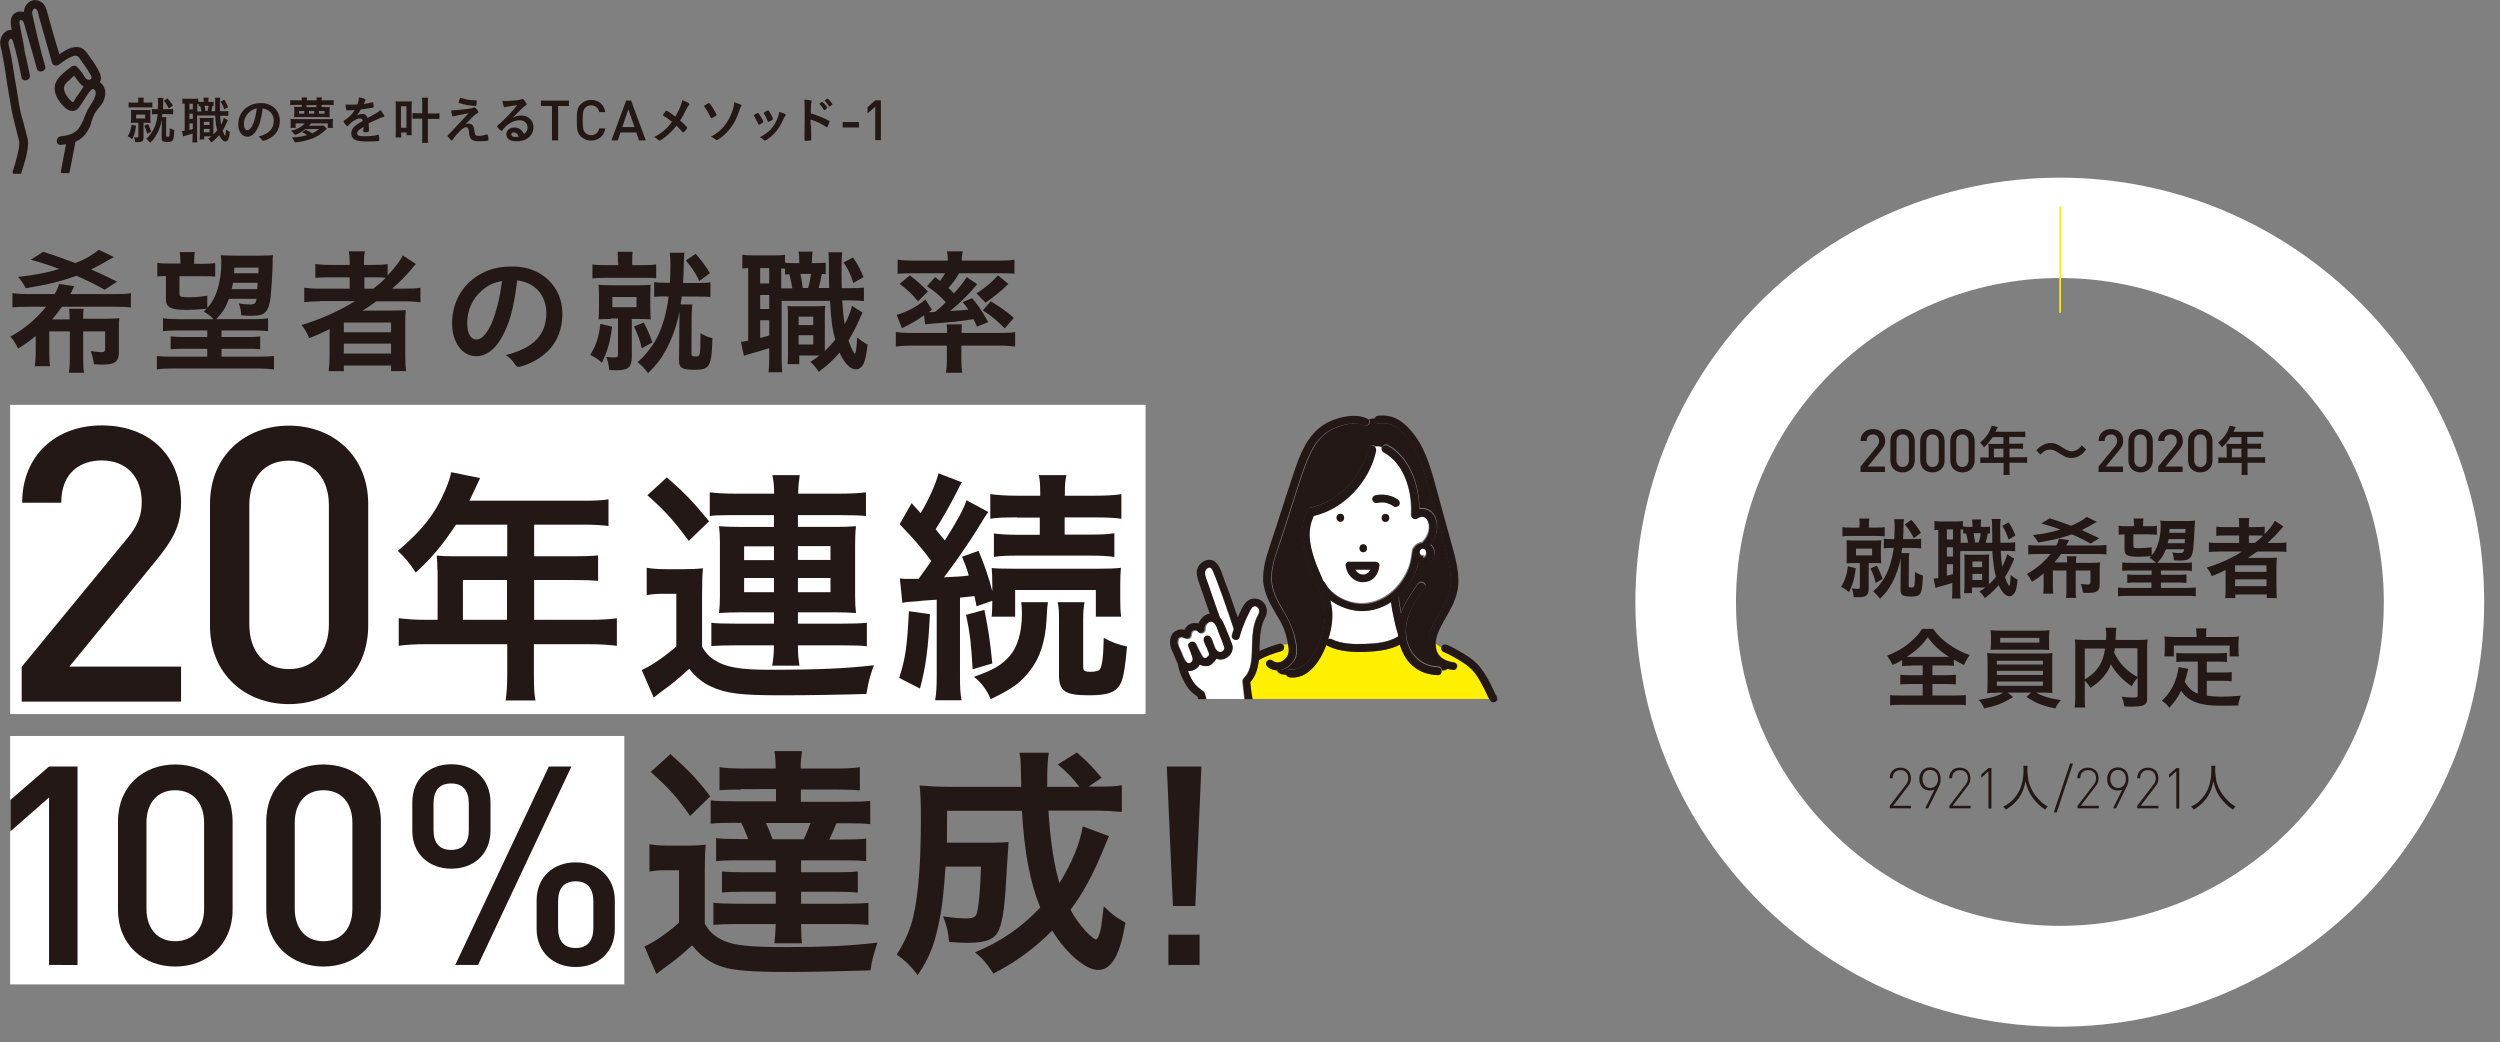 <?xml version="1.0" encoding="utf-8"?>
<!-- Generator: Adobe Illustrator 24.2.3, SVG Export Plug-In . SVG Version: 6.00 Build 0)  -->
<svg version="1.1" id="レイヤー_1" xmlns="http://www.w3.org/2000/svg" xmlns:xlink="http://www.w3.org/1999/xlink" x="0px"
	 y="0px" viewBox="0 0 1106 461" style="enable-background:new 0 0 1106 461;" xml:space="preserve">
<rect x="0" y="0" width="1106" height="461" fill="#808080" stroke="none"/>
<style type="text/css">
	.st0{fill:#FFFFFF;}
	.st1{fill:none;stroke:#FFF000;stroke-width:0.75;stroke-miterlimit:10;}
	.st2{fill:#231815;}
	.st3{fill:#FFF000;}
</style>
<g>
	<g>
		<path class="st0" d="M911.3,78.6c-103.5,0-187.8,84.2-187.8,187.8c0,103.5,84.2,187.8,187.8,187.8S1099,369.9,1099,266.3
			C1099,162.8,1014.8,78.6,911.3,78.6z M911.3,409.6c-79,0-143.3-64.3-143.3-143.3s64.3-143.3,143.3-143.3s143.3,64.3,143.3,143.3
			S990.3,409.6,911.3,409.6z"/>
		<line class="st1" x1="911.4" y1="91.3" x2="911.4" y2="138.4"/>
		<g>
			<path class="st2" d="M821,251.4c-0.6,4.7-1.2,6.8-3,10.6c-1.1-1-1.9-1.6-3.5-2.4c1.7-2.7,2.5-5.2,3-9.1L821,251.4z M822.7,232.4
				c0-1.6,0-2.2-0.2-3h4.5c-0.1,0.7-0.2,1.4-0.2,3v1h3.4c1.7,0,2.5,0,3.6-0.2v4.1c-1-0.1-2-0.2-3.6-0.2h-11.4c-1.7,0-2.6,0-3.7,0.2
				v-4.1c1.1,0.2,1.8,0.2,3.6,0.2h3.9V232.4z M820.6,249.1c-1.5,0-2.5,0-3.7,0.1c0.1-1,0.1-2.1,0.1-3.5v-3.2c0-1.4,0-2.4-0.1-3.5
				c1,0.1,2,0.1,3.7,0.1h8.1c1.6,0,2.5,0,3.6-0.1c-0.1,1-0.2,1.8-0.2,3.4v3.3c0,1.6,0,2.5,0.2,3.5c-1.2-0.1-2-0.1-3.6-0.1h-2v11.5
				c0,1.4-0.4,2.4-1.1,2.9c-0.6,0.5-1.7,0.7-3.6,0.7c-0.4,0-0.9,0-1.9,0c-0.2-1.6-0.3-2.2-0.8-3.9c0.9,0.1,1.7,0.2,2.5,0.2
				c0.8,0,1-0.2,1-0.8v-10.6H820.6z M821.1,245.7h7.1v-3h-7.1V245.7z M830.3,250.2c1.1,2,1.6,3.3,2.6,5.9l-3.1,1.8
				c-0.6-2.5-1-3.7-2.3-6.4L830.3,250.2z M836.9,242.4c-1.6,0-2.5,0-3.5,0.2v-4.3c0.9,0.2,1.8,0.2,3.6,0.2h1
				c0.1-1.6,0.2-3.7,0.2-5.3c0-1.5-0.1-2.6-0.2-3.5h4.3c-0.1,0.8-0.2,2-0.2,3.4c0,1.9,0,2.8-0.2,5.4h4.3c1.9,0,2.8,0,3.7-0.2v4.3
				c-1-0.1-2-0.2-3.7-0.2h-4.7c-0.1,0.7-0.1,0.8-0.3,2.3h3.5c-0.1,0.9-0.2,1.4-0.2,3l-0.1,11.4c0,0.7,0.2,0.8,1.4,0.8
				c1.2,0,1.4-0.5,1.4-6.8c1.4,0.8,2.4,1.2,3.5,1.5c-0.3,8.4-0.8,9.3-5.3,9.3c-1.6,0-2.8-0.2-3.5-0.5c-0.8-0.4-1.1-1.1-1.1-2.5
				l0.1-13.2v-0.9c-0.6,3.7-2.1,7.9-3.9,11.2c-1.6,2.9-2.7,4.3-5.3,6.9c-1-1.4-1.7-2.1-3-3.3c1.6-1.4,2-1.8,2.9-3c2-2.6,3-4.3,4-7.1
				c1.1-3.1,1.7-5.6,2.2-9.1H836.9z M845.6,230c2,2.2,2.5,3,4.2,5.7l-3.1,2.4c-1.4-2.6-2.2-3.9-4-6.1L845.6,230z"/>
			<path class="st2" d="M880.6,236c-0.8,0-0.8,0-1.2,0c-0.3,1.6-0.6,2.9-1,4.1h3c0-3.2-0.1-5.8-0.1-7.8c0-1.5,0-1.9-0.2-2.7h4
				c-0.2,1.3-0.2,2-0.2,4.7c0,1.6,0,3.1,0.1,5.8h2.2c2.3,0,3.1,0,4.3-0.2v4c-1.5-0.2-2-0.2-4.3-0.2h-2.1c0.2,3.2,0.4,5,0.7,7
				c1-2,1.9-4.3,2.2-5.5l3.1,2c-0.2,0.5-0.5,1.1-0.8,1.8c-0.8,2-2.2,4.6-3.3,6.3c0.7,2.1,1.6,3.9,1.9,3.9s0.5-1.8,0.6-4.8
				c1,0.8,2.1,1.6,3.1,2c-0.3,3-0.6,4.5-1.2,5.6s-1.4,1.8-2.4,1.8c-1.6,0-3.4-1.8-4.8-4.9c-1.9,2.2-3.5,3.7-6.1,5.7
				c-1-1.6-1.4-2-2.4-2.9c1.4-0.9,1.8-1.2,2.6-1.8h-5.9v2.5h-3.5c0.1-1.1,0.2-2,0.2-3.3v-10.4c0-1.7,0-2.3-0.1-3.4
				c0.7,0.1,1.1,0.1,2.4,0.1h6.1c1.1,0,1.6,0,2.5-0.1c-0.1,0.8-0.1,1.5-0.1,3.4v8.2c0,1.3,0,1.3,0,1.6c1.1-1,1.8-1.7,3.1-3.3
				c-0.8-3.1-1.2-5.7-1.6-11.4h-14.2v16.9c0,2,0,2.9,0.2,4.1h-3.9c0.2-1.1,0.2-2.3,0.2-4.1v-2.8c-2,0.6-3.5,1.1-4.8,1.4
				c-1.9,0.5-1.9,0.5-2.6,0.8l-0.9-4.1c0.4,0,0.9-0.1,2.1-0.3v-21.3c-0.8,0-1.2,0.1-1.7,0.2v-4.1c0.8,0.1,1.8,0.2,3.2,0.2h6.1
				c1.6,0,2.4,0,3.3-0.2v2.4c0.8,0.1,1.4,0.2,2.4,0.2h1.8v-0.2c0-1.6,0-2.2-0.2-3.1h4.1c-0.2,0.9-0.2,1.6-0.2,3.1v0.2h1.4
				c1.4,0,1.9,0,2.7-0.1V236z M861.3,238.7h2.7v-4.5h-2.7V238.7z M861.3,246.2h2.7v-4.1h-2.7V246.2z M861.3,254.7
				c1.5-0.4,1.7-0.4,2.7-0.7v-4.4h-2.7V254.7z M870.7,240.1c-0.2-1.1-0.5-2.8-0.9-4.1c-0.5,0-0.6,0-1.3,0.1v-1.8
				c-0.4,0-0.6,0-1.1-0.1v5.9H870.7z M872.6,250.9h4.3v-2.5h-4.3V250.9z M872.6,256.6h4.3v-2.7h-4.3V256.6z M873.1,235.9
				c0.3,1.1,0.4,2.3,0.7,4.1h1.6c0.4-1.2,0.7-2.7,0.9-4.1H873.1z M888.6,231.1c1.4,2,2,3.3,3,5.8l-3,1.8c-0.9-2.7-1.4-3.9-2.8-6.1
				L888.6,231.1z"/>
			<path class="st2" d="M914.5,249c0-1.6,0-2.2-0.2-2.9h4.3c-0.1,0.7-0.2,1.4-0.2,2.9h7.1c1.6,0,2.5,0,3.6-0.2c-0.1,1-0.2,1.8-0.2,3
				v6.8c0,2.8-1.2,3.7-4.8,3.7c-0.8,0-1.8,0-2.6-0.1c-0.2-1.4-0.4-2.3-0.9-3.9c1,0.2,2.4,0.3,2.9,0.3c1,0,1.3-0.2,1.3-0.9v-5.3h-6.5
				v8c0,2.1,0,3.1,0.2,4.1h-4.5c0.2-1.1,0.2-2.2,0.2-4.1v-8h-6v6.2c0,2,0,3,0.2,4h-4.5c0.2-1.1,0.2-2.2,0.2-4v-4.9
				c-1.7,1.4-3.1,2.5-5.2,3.7c-0.9-1.8-1.2-2.3-2.2-3.5c4-2.2,7.4-5,10.5-8.8h-5c-2.4,0-3.6,0-4.9,0.2v-4.2c1.2,0.2,2.5,0.2,4.9,0.2
				h7.5c0.7-1.2,1-2.1,1.2-3l4.5,0.7c-0.2,0.4-0.4,0.6-0.8,1.4c-0.2,0.4-0.3,0.5-0.5,0.9h13c2.3,0,3.6-0.1,4.8-0.2v4.2
				c-1.2-0.2-2.3-0.2-4.8-0.2h-15.3c-1,1.5-1.5,2.1-2.9,3.7H914.5z M924.9,240.5c-2.4-1.4-5.2-2.8-8.3-4.1
				c-4.5,1.6-8.7,2.6-14.9,3.6c-0.7-1.3-1.4-2.3-2.3-3.3c5.3-0.6,8-1.2,12.1-2.4c-3.1-1.2-5-1.8-8.4-2.7l3.7-2.3
				c2.6,0.8,4.5,1.5,9.5,3.3c3-1.3,5.3-2.6,6.9-3.9l4.5,2.2c-0.9,0.4-0.9,0.4-1.7,0.9c-1.2,0.7-3.5,2-5,2.7c2,0.9,3.7,1.7,7.7,3.6
				L924.9,240.5z"/>
			<path class="st2" d="M951.8,245.8c2.6-2.7,4.1-7.7,4.1-13.3c0-0.6-0.1-1.6-0.2-2.2c0.9,0.1,2.4,0.2,4.2,0.2h6.9
				c2.1,0,3.1,0,4.3-0.2c-0.1,1-0.1,1.2-0.2,2.8c-0.1,2.9-0.4,7.9-0.6,9.6c-0.2,2.1-0.8,3.5-1.5,4.2c-0.8,0.8-2,1.1-4.3,1.1
				c-0.7,0-1,0-2.8-0.1c0-1.3-0.2-2.2-0.7-3.5c1.5,0.2,2.3,0.3,3.2,0.3c1.5,0,1.8-0.3,2.1-1.7h-8.1c-1,2.6-2,4.1-3.8,6h11
				c2.1,0,3.1,0,4.3-0.2v3.8c-1.2-0.2-2.3-0.2-4.3-0.2H956v1.9h7.5c2.3,0,2.4,0,3.8-0.2v3.8c-1.2-0.1-2.1-0.2-3.8-0.2H956v2.4h11
				c2,0,3.3-0.1,4.4-0.2v3.9c-1.3-0.2-3.2-0.2-4.8-0.2h-24.9c-1.6,0-3.2,0.1-4.7,0.2v-3.9c1.2,0.2,2.3,0.2,4.3,0.2h10.5v-2.4H945
				c-1.8,0-2.7,0-3.9,0.2v-3.8c1.1,0.2,1.9,0.2,3.9,0.2h6.9v-1.9h-8.7c-2.5,0-3.4,0-4.3,0.2v-3.8c1.2,0.2,2.3,0.2,4.3,0.2h10.6
				c-0.8-0.8-1.7-1.6-2.9-2.2c0.4-0.4,0.6-0.5,0.9-0.8c-2.2,0.2-4.2,0.3-5.7,0.3c-4.8,0-6.2-0.7-6.2-3.1v-6.8
				c-1.1,0-1.9,0.1-2.6,0.2v-4c1.1,0.2,1.9,0.2,3.7,0.2h3.1v-0.7c0-1-0.1-2-0.2-2.7h4.4c-0.2,0.9-0.2,1.6-0.2,2.7v0.7h2.5
				c1.8,0,2.6,0,3.6-0.2v4c-1-0.1-2-0.2-3.6-0.2h-6.8v5.1c0,1,0.3,1,2.9,1c1.4,0,3.5-0.2,5.2-0.4V245.8z M959.4,238.5
				c-0.2,0.8-0.2,1.1-0.4,1.8h7.5c0.1-0.8,0.1-0.8,0.1-1.8H959.4z M966.9,234h-7.1c0,0.8,0,1.1-0.1,1.7h7.1L966.9,234z"/>
			<path class="st2" d="M981.8,244c-2,0-3.3,0.1-4.6,0.2V240c1.1,0.2,2.5,0.2,4.7,0.2h8.7v-3.3h-5.8c-2,0-3.2,0-4.3,0.2V233
				c1,0.2,2.5,0.2,4.5,0.2h5.6v-0.7c0-1.4,0-2.3-0.2-3.3h4.7c-0.2,1-0.2,1.8-0.2,3.3v0.7h2.7c2,0,3.2-0.1,4.3-0.2v3.3
				c2-2.1,3.7-4.3,4.5-5.9l3.8,2.5c-0.4,0.4-0.5,0.5-1.8,2c-1.5,1.8-3.2,3.4-5.2,5.3h3.9c2,0,3.2-0.1,4.4-0.2v4.2
				c-1.3-0.2-2.8-0.2-4.7-0.2h-8.2c-1.3,0.9-2.5,1.7-4.1,2.8c0.8,0,0.8,0,3.1,0h5.6c1.9,0,2.9,0,4.1-0.1c-0.1,1.1-0.2,2-0.2,4.2v9.4
				c0,2,0.1,3.3,0.2,4.3h-4.5v-1.6h-13.9v1.6h-4.5c0.2-1.3,0.2-2.6,0.2-4.3v-5.9c0-0.6,0-1.5,0-2.2c-2.6,1.2-3.1,1.5-6.1,2.7
				c-0.6-1.6-1.2-2.5-2.3-3.8c5.7-1.7,11-4.1,15.7-7.1H981.8z M988.8,253h13.9v-2.9h-13.9V253z M988.8,259.3h13.9v-3h-13.9V259.3z
				 M997.5,240.2c1.6-1.3,2.5-2,3.7-3.2c-1.2-0.1-1.6-0.1-3.2-0.1h-3.1v3.3H997.5z"/>
			<path class="st2" d="M845.6,294.5c-1.9,0-3.1,0.1-4.1,0.2v-2.7c-1.7,1-2.6,1.5-4.2,2.2c-1.1-2.2-1.1-2.2-2.5-4.1
				c3.6-1.4,6.7-3.1,9.2-5.1c1.3-1,3.1-2.7,4.3-4c0.8-0.9,1.2-1.5,2-2.8h4.9c2.1,2.9,3.9,4.7,6.8,6.7c3.2,2.3,5.7,3.6,9.4,4.9
				c-1.4,2-1.8,2.8-2.5,4.4c-1.8-0.8-2.8-1.4-4.5-2.4v2.8c-1.2-0.2-2.3-0.2-4.1-0.2h-5.4v4.3h6.2c2,0,3.2-0.1,4.2-0.2v4.3
				c-1-0.1-2.4-0.2-4.2-0.2h-6.2v5.1h9.9c2.1,0,3.7-0.1,4.9-0.2v4.5c-1.3-0.2-2.9-0.2-4.9-0.2h-23.9c-2,0-3.5,0.1-4.7,0.2v-4.5
				c1.1,0.2,2.7,0.2,4.9,0.2h9.5v-5.1h-5.7c-1.8,0-3.2,0.1-4.2,0.2v-4.3c1.2,0.2,2.3,0.2,4.2,0.2h5.7v-4.3H845.6z M860.4,290.6
				c0.7,0,1,0,1.8,0c-4.3-2.8-6.7-5.1-9.4-8.7c-2.2,3.3-5,5.9-9.2,8.7c0.8,0,1.2,0,1.7,0H860.4z"/>
			<path class="st2" d="M883.4,306.5c-1.9,0-3,0-4.3,0.2c0.1-1,0.2-2.1,0.2-4V293c0-2,0-2.9-0.2-4.1c1.2,0.1,2.5,0.2,4.3,0.2h20.4
				c1.8,0,2.9,0,4.2-0.2c-0.1,1-0.1,2-0.1,4.1v9.6l0,2.5c0,0.7,0,0.8,0.1,1.5c-1.2-0.1-2.3-0.2-4.2-0.2h-3.1c3.3,1.8,6.5,2.7,11,3.3
				c-1.4,1.7-1.8,2.4-2.4,3.7c-5.9-1.2-8.3-2.2-12.8-5.1l2.1-1.9h-10.4l2.4,2c-2.7,1.6-4.4,2.5-6.9,3.4c-1.6,0.6-2.7,0.9-5.9,1.6
				c-0.7-1.6-1.3-2.6-2.4-3.8c5.4-0.8,8.2-1.6,10.9-3.2H883.4z M906.5,284.7c0,1.1,0,1.9,0.1,2.8c-1.3,0-2.4-0.1-4.1-0.1h-17.7
				c-1.7,0-2.9,0-4.2,0.1c0.1-0.9,0.2-1.8,0.2-2.8v-3c0-1.2,0-1.8-0.2-2.9c1.3,0.1,2.3,0.2,4.3,0.2h17.5c2,0,3,0,4.3-0.2
				c-0.1,1-0.2,1.7-0.2,2.9V284.7z M883.4,294h20.4v-1.7h-20.4V294z M883.4,298.6h20.4v-1.8h-20.4V298.6z M883.4,303.4h20.4v-1.9
				h-20.4V303.4z M884.9,282.2v2.1h17.3v-2.1H884.9z"/>
			<path class="st2" d="M945.6,300c-1,1-1.8,2.1-2.5,3.6c-4-2.7-7.3-6.1-9.2-9.7c-0.6,1.4-1.1,2.5-1.9,3.6c-1.8,2.7-3.8,4.6-7.2,6.8
				c-0.6-1-1.4-2.1-2.5-3.2v7.4c0,2.3,0,3.5,0.2,4.5h-4.7c0.2-1.3,0.3-2.7,0.3-4.6v-21.8c0-1.6,0-2.7-0.2-3.7
				c1.4,0.1,2.4,0.2,4.4,0.2h9.4c0-0.9,0.1-1.5,0.1-2c0-1.6-0.1-2.4-0.3-3.4h4.8c-0.1,0.7-0.2,1-0.2,1.9c0,0.5,0,0.5-0.1,2.1
				c0,0.9,0,0.9-0.1,1.4h9.8c2.1,0,3,0,4.4-0.2c-0.1,1-0.2,2.1-0.2,3.7v21.9c0,1.6-0.1,2.2-0.6,2.7c-0.8,1-2.2,1.4-5.8,1.4
				c-1,0-2.2,0-3.7-0.1c-0.3-1.9-0.5-2.8-1.2-4.3c1.9,0.3,3.5,0.4,5,0.4c1.9,0,2.1-0.1,2.1-1.2V300z M922.3,300.6
				c3.1-1.9,4.8-3.5,6.3-5.8c1.4-2.1,2.2-4.6,2.7-7.9h-9V300.6z M935.6,286.9c-0.1,1-0.2,1.2-0.3,1.8c1.1,2.4,2.6,4.6,4.3,6.3
				c1.7,1.7,3.3,3,6,4.5v-12.7H935.6z"/>
			<path class="st2" d="M972.3,292.7h-5.6c-1.7,0-2.8,0-3.9,0.2v-4.1c1,0.2,2.1,0.2,3.9,0.2h14.6c1.8,0,2.9,0,3.9-0.2v4.1
				c-1-0.2-2.2-0.2-3.9-0.2h-5v4.8h7.2c1.8,0,2.7,0,3.8-0.2v4.1c-1.1-0.2-2.1-0.2-3.8-0.2h-7.2v6.6c1.9,0.2,3.9,0.4,6.3,0.4
				c2.2,0,4.8-0.1,8.7-0.4c-0.6,1.6-0.9,2.6-1.1,4.3c-3.1,0.1-5.2,0.1-8.2,0.1c-9,0-14-2-17.1-6.6c-1.3,2.7-2.7,4.8-5.2,7.5
				c-1-1.4-1.6-1.9-3.3-3.1c3.1-2.8,5.4-6.5,6.6-10.8c0.4-1.5,0.8-3.3,0.8-4.1l4.3,0.8c-0.2,0.6-0.2,0.7-0.6,2.3
				c-0.2,0.8-0.3,1.3-1,3.4c1.6,2.7,3.1,4.1,5.8,5.3V292.7z M971.7,280.4c0-1,0-1.6-0.2-2.4h4.7c-0.2,0.8-0.2,1.4-0.2,2.4v1.4h10.3
				c1.6,0,2.9,0,4.2-0.2c-0.1,0.9-0.2,1.8-0.2,2.8v3c0,1.2,0,2,0.2,3h-4.1v-4.8h-24.7v4.8h-4.2c0.1-0.9,0.2-1.8,0.2-3v-3
				c0-1,0-2-0.2-2.8c1.3,0.1,2.7,0.2,4.3,0.2h10V280.4z"/>
		</g>
		<g>
			<path class="st2" d="M836,357.6v-1.1l7.2-9.4c0.7-0.9,1-1.8,1-2.8c0-2.1-1.3-3.6-3.4-3.6c-1.9,0-3.5,1.1-3.5,3.6H836
				c0-2.7,1.8-4.7,4.7-4.7c2.9,0,4.7,1.9,4.7,4.7c0,1.3-0.3,2.3-1.2,3.4l-6.7,8.8h7.9v1.1H836z"/>
			<path class="st2" d="M857.6,348.3l-4.6,9.3h-1.3l4.1-8.3c-0.6,0.3-1.3,0.4-2.1,0.4c-2.9,0-4.6-2.2-4.6-5c0-2.9,1.7-5.2,4.7-5.2
				c3,0,4.7,2.1,4.7,5C858.6,345.7,858.4,346.8,857.6,348.3z M853.9,340.6c-2.1,0-3.4,1.6-3.4,4c0,2.1,1.2,4,3.4,4
				c2.1,0,3.5-1.6,3.5-4C857.4,342.2,856,340.6,853.9,340.6z"/>
			<path class="st2" d="M862.4,357.6v-1.1l7.2-9.4c0.7-0.9,1-1.8,1-2.8c0-2.1-1.3-3.6-3.5-3.6c-1.9,0-3.5,1.1-3.5,3.6h-1.3
				c0-2.7,1.8-4.7,4.7-4.7c2.9,0,4.7,1.9,4.7,4.7c0,1.3-0.3,2.3-1.2,3.4l-6.7,8.8h8v1.1H862.4z"/>
			<path class="st2" d="M879.7,357.6v-16.4l-3.2,2.9v-1.5l3.2-2.8h1.3v17.9H879.7z"/>
			<path class="st2" d="M897,338.8c-0.1,0.4-0.1,1.3-0.1,1.9c0,1.3,0.3,3.6,0.5,4.8c0.4,1.8,1.6,4.4,2.8,6.1
				c0.9,1.2,2.1,2.5,3.2,3.5c0.7,0.6,1.3,0.9,2.5,1.7c-0.5,0.5-0.8,0.8-1.1,1.4c-2.7-1.8-4.2-3.4-5.8-5.6c-1.4-2-2.2-4-2.9-7
				c-0.6,3.1-1.5,5.4-3,7.5c-0.8,1-1.7,2.1-2.8,3c-0.9,0.7-1.5,1.2-2.9,2.1c-0.4-0.6-0.6-0.9-1.2-1.3c2.2-1.2,3.2-1.9,4.5-3.3
				c3.1-3.3,4.5-7.5,4.5-12.9c0-0.9,0-1.3-0.1-1.9H897z"/>
			<path class="st2" d="M909.9,359.4h-1.3l7.2-21.6h1.3L909.9,359.4z"/>
			<path class="st2" d="M919.1,357.6v-1.1l7.2-9.4c0.7-0.9,1-1.8,1-2.8c0-2.1-1.3-3.6-3.5-3.6c-1.9,0-3.5,1.1-3.5,3.6h-1.3
				c0-2.7,1.8-4.7,4.7-4.7c2.9,0,4.7,1.9,4.7,4.7c0,1.3-0.3,2.3-1.2,3.4l-6.7,8.8h8v1.1H919.1z"/>
			<path class="st2" d="M940.7,348.3l-4.6,9.3h-1.3l4.1-8.3c-0.6,0.3-1.3,0.4-2.1,0.4c-2.9,0-4.6-2.2-4.6-5c0-2.9,1.7-5.2,4.7-5.2
				s4.7,2.1,4.7,5C941.7,345.7,941.5,346.8,940.7,348.3z M937,340.6c-2.1,0-3.4,1.6-3.4,4c0,2.1,1.2,4,3.4,4c2.1,0,3.5-1.6,3.5-4
				C940.5,342.2,939.1,340.6,937,340.6z"/>
			<path class="st2" d="M945.5,357.6v-1.1l7.2-9.4c0.7-0.9,1-1.8,1-2.8c0-2.1-1.3-3.6-3.4-3.6c-1.9,0-3.5,1.1-3.5,3.6h-1.3
				c0-2.7,1.8-4.7,4.7-4.7c2.9,0,4.7,1.9,4.7,4.7c0,1.3-0.3,2.3-1.2,3.4l-6.7,8.8h7.9v1.1H945.5z"/>
			<path class="st2" d="M962.8,357.6v-16.4l-3.2,2.9v-1.5l3.2-2.8h1.3v17.9H962.8z"/>
			<path class="st2" d="M980.1,338.8c-0.1,0.4-0.1,1.3-0.1,1.9c0,1.3,0.3,3.6,0.5,4.8c0.4,1.8,1.6,4.4,2.8,6.1
				c0.9,1.2,2.1,2.5,3.2,3.5c0.7,0.6,1.3,0.9,2.5,1.7c-0.5,0.5-0.8,0.8-1.1,1.4c-2.7-1.8-4.2-3.4-5.8-5.6c-1.4-2-2.2-4-2.9-7
				c-0.6,3.1-1.5,5.4-3,7.5c-0.8,1-1.7,2.1-2.8,3c-0.9,0.7-1.5,1.2-2.9,2.1c-0.4-0.6-0.6-0.9-1.2-1.3c2.2-1.2,3.2-1.9,4.5-3.3
				c3.1-3.3,4.5-7.5,4.5-12.9c0-0.9,0-1.3-0.1-1.9H980.1z"/>
		</g>
		<g>
			<path class="st2" d="M823.1,208.8v-2.4l7.2-8.8c0.7-0.9,1-1.6,1-2.5c0-1.7-1-2.9-2.7-2.9c-1.4,0-2.8,0.8-2.8,2.9h-2.7
				c0-3.2,2.3-5.3,5.5-5.3c3.2,0,5.4,2,5.4,5.3c0,1.7-0.6,2.6-1.8,4.1l-5.9,7.2h7.6v2.4H823.1z"/>
			<path class="st2" d="M841.7,209c-3,0-5.4-2-5.4-5.4v-8.4c0-3.4,2.4-5.4,5.4-5.4c3,0,5.4,2,5.4,5.4v8.4
				C847.1,206.9,844.7,209,841.7,209z M844.5,195.3c0-1.8-1-3.1-2.8-3.1c-1.7,0-2.7,1.2-2.7,3.1v8.2c0,1.8,1,3.1,2.7,3.1
				c1.7,0,2.8-1.2,2.8-3.1V195.3z"/>
			<path class="st2" d="M854.9,209c-3,0-5.4-2-5.4-5.4v-8.4c0-3.4,2.4-5.4,5.4-5.4c3,0,5.4,2,5.4,5.4v8.4
				C860.4,206.9,857.9,209,854.9,209z M857.7,195.3c0-1.8-1-3.1-2.8-3.1c-1.7,0-2.7,1.2-2.7,3.1v8.2c0,1.8,1,3.1,2.7,3.1
				c1.7,0,2.8-1.2,2.8-3.1V195.3z"/>
			<path class="st2" d="M868.2,209c-3,0-5.4-2-5.4-5.4v-8.4c0-3.4,2.4-5.4,5.4-5.4c3,0,5.4,2,5.4,5.4v8.4
				C873.6,206.9,871.2,209,868.2,209z M870.9,195.3c0-1.8-1-3.1-2.8-3.1c-1.7,0-2.7,1.2-2.7,3.1v8.2c0,1.8,1,3.1,2.7,3.1
				c1.7,0,2.8-1.2,2.8-3.1V195.3z"/>
			<path class="st2" d="M879.7,197.6c0-0.5,0-0.9-0.1-1.3c0.5,0,1,0.1,1.6,0.1h5.1v-3h-4.8c-1.2,1.8-2.3,3.2-3.8,4.5
				c-0.6-1-0.9-1.3-1.7-2.1c2.4-2,3.5-3.5,4.5-5.8c0.3-0.7,0.5-1.2,0.6-1.7l2.7,0.6c-0.1,0.1-0.4,0.9-1,2.1h10.8
				c1.1,0,1.7,0,2.4-0.1v2.5c-0.7-0.1-1.3-0.1-2.4-0.1h-4.7v3h3.7c1.1,0,1.7,0,2.4-0.1v2.4c-0.6-0.1-1.3-0.1-2.3-0.1h-3.7v3.8h5.3
				c1.1,0,1.8,0,2.5-0.1v2.6c-0.7-0.1-1.5-0.1-2.5-0.1h-5.3v2.9c0,1.2,0,1.8,0.1,2.5h-2.8c0.1-0.7,0.1-1.3,0.1-2.5v-2.8h-7.8
				c-1,0-1.8,0-2.5,0.1v-2.6c0.7,0.1,1.4,0.1,2.5,0.1h1.2V197.6z M886.3,202.3v-3.8h-4.2v3.8H886.3z"/>
			<path class="st2" d="M900.9,199.3c0.9-1.1,1.3-1.5,2.4-2.1c1.5-0.9,2.5-1.2,3.9-1.2c1.1,0,2.1,0.2,3.1,0.7
				c0.6,0.3,0.6,0.3,2.2,1.3c1.8,1.2,3.1,1.7,4.2,1.7c0.5,0,1.2-0.2,1.8-0.5c1-0.5,1.7-1.1,2.5-2.2l1.9,1.9c-1,1.2-1.5,1.8-2.3,2.3
				c-1.2,0.9-2.6,1.4-4.2,1.4c-0.7,0-1.5-0.1-2.1-0.3c-0.9-0.3-1.4-0.6-3.3-1.8c-2.1-1.3-2.9-1.6-4.1-1.6c-1.6,0-2.7,0.6-4.2,2.2
				L900.9,199.3z"/>
			<path class="st2" d="M928.4,208.8v-2.4l7.2-8.8c0.7-0.9,1-1.6,1-2.5c0-1.7-1-2.9-2.7-2.9c-1.4,0-2.8,0.8-2.8,2.9h-2.7
				c0-3.2,2.3-5.3,5.5-5.3c3.2,0,5.4,2,5.4,5.3c0,1.7-0.6,2.6-1.8,4.1l-5.9,7.2h7.6v2.4H928.4z"/>
			<path class="st2" d="M947,209c-3,0-5.4-2-5.4-5.4v-8.4c0-3.4,2.4-5.4,5.4-5.4c3,0,5.4,2,5.4,5.4v8.4
				C952.4,206.9,949.9,209,947,209z M949.7,195.3c0-1.8-1-3.1-2.8-3.1c-1.7,0-2.7,1.2-2.7,3.1v8.2c0,1.8,1,3.1,2.7,3.1
				c1.7,0,2.8-1.2,2.8-3.1V195.3z"/>
			<path class="st2" d="M954.8,208.8v-2.4l7.2-8.8c0.7-0.9,1-1.6,1-2.5c0-1.7-1-2.9-2.7-2.9c-1.4,0-2.8,0.8-2.8,2.9h-2.7
				c0-3.2,2.3-5.3,5.5-5.3c3.2,0,5.4,2,5.4,5.3c0,1.7-0.6,2.6-1.8,4.1l-5.9,7.2h7.6v2.4H954.8z"/>
			<path class="st2" d="M973.4,209c-3,0-5.4-2-5.4-5.4v-8.4c0-3.4,2.4-5.4,5.4-5.4c3,0,5.4,2,5.4,5.4v8.4
				C978.9,206.9,976.4,209,973.4,209z M976.2,195.3c0-1.8-1-3.1-2.8-3.1c-1.7,0-2.7,1.2-2.7,3.1v8.2c0,1.8,1,3.1,2.7,3.1
				c1.7,0,2.8-1.2,2.8-3.1V195.3z"/>
			<path class="st2" d="M985,197.6c0-0.5,0-0.9-0.1-1.3c0.5,0,1,0.1,1.6,0.1h5.1v-3h-4.8c-1.2,1.8-2.3,3.2-3.8,4.5
				c-0.6-1-0.9-1.3-1.7-2.1c2.4-2,3.5-3.5,4.5-5.8c0.3-0.7,0.5-1.2,0.6-1.7l2.7,0.6c-0.1,0.1-0.4,0.9-1,2.1h10.8
				c1.1,0,1.7,0,2.4-0.1v2.5c-0.7-0.1-1.3-0.1-2.4-0.1h-4.7v3h3.7c1.1,0,1.7,0,2.4-0.1v2.4c-0.6-0.1-1.3-0.1-2.3-0.1h-3.7v3.8h5.3
				c1.1,0,1.8,0,2.5-0.1v2.6c-0.7-0.1-1.5-0.1-2.5-0.1h-5.3v2.9c0,1.2,0,1.8,0.1,2.5h-2.8c0.1-0.7,0.1-1.3,0.1-2.5v-2.8h-7.8
				c-1,0-1.8,0-2.5,0.1v-2.6c0.7,0.1,1.4,0.1,2.5,0.1h1.2V197.6z M991.6,202.3v-3.8h-4.2v3.8H991.6z"/>
		</g>
	</g>
	<rect x="4.5" y="179.1" class="st0" width="502.3" height="136.8"/>
	<rect x="4.5" y="325.6" class="st0" width="271.7" height="109.9"/>
	<g>
		<path class="st2" d="M9.6,310.5V295l46.6-56.7c4.6-5.6,6.5-10,6.5-16.2c0-10.9-6.5-18.4-17.7-18.4c-9.2,0-17.9,5.1-17.9,18.7H9.8
			c0-20.6,14.6-34.2,35.2-34.2c20.8,0,35.1,13.1,35.1,34c0,10.7-3.9,17-11.4,26.2l-38,46.5h49.4v15.5H9.6z"/>
		<path class="st2" d="M127.8,311.5c-19.2,0-34.9-13.1-34.9-34.7V223c0-21.6,15.7-34.7,34.9-34.7s35.1,13.1,35.1,34.7v53.8
			C162.8,298.4,147,311.5,127.8,311.5z M145.5,223.5c0-11.7-6.6-19.7-17.7-19.7c-11.1,0-17.5,8-17.5,19.7v52.8
			c0,11.7,6.5,19.7,17.5,19.7c11.1,0,17.7-8,17.7-19.7V223.5z"/>
		<path class="st2" d="M193.5,252.1c0-2.2-0.1-4-0.3-6.3c2.1,0.2,4.5,0.3,7.5,0.3h23.7v-14h-22.7c-5.5,8.5-10.9,15-17.8,21.2
			c-3-4.6-4.3-6.1-7.9-9.6c11-9.3,16.5-16.4,21-26.9c1.5-3.5,2.2-5.8,2.6-7.9l12.8,2.6c-0.3,0.7-1.9,4-4.7,10h50.4
			c5.3,0,7.9-0.1,11.1-0.6v11.8c-3.4-0.4-6.3-0.6-11.1-0.6h-21.8v14h17.2c5,0,7.9-0.1,11.1-0.4V257c-2.9-0.3-6.2-0.4-10.8-0.4h-17.5
			v17.6H261c5.2,0,8.4-0.2,11.9-0.7v12.2c-3.4-0.4-7.2-0.7-11.9-0.7h-24.8v13.3c0,5.5,0.1,8.5,0.7,11.6h-13.2
			c0.4-3.1,0.7-5.9,0.7-11.7v-13.2h-36.2c-4.7,0-8.3,0.2-11.8,0.7v-12.2c3.5,0.4,6.7,0.7,11.8,0.7h5.4V252.1z M224.3,274.2v-17.6
			h-19.5v17.6H224.3z"/>
		<path class="st2" d="M286.1,251.2c2.8,0.4,4.6,0.6,8.6,0.6h8c3.1,0,5.7-0.1,8.3-0.4c-0.3,3.1-0.4,5.8-0.4,11.7v23.1
			c1.8,2.8,2.9,4.1,5,5.5c5.3,3.5,11.4,4.6,24.9,4.6c21.8,0,34.2-0.6,46.1-2c-2,5.7-2.2,6.5-3.3,12.7c-9,0.3-24.8,0.6-37.5,0.6
			c-18.5,0-24.7-0.8-31.5-4c-3.7-1.8-6.2-3.8-9.4-7.7c-5.3,4.8-7.2,6.4-12.6,10.3c-1.3,1-2.1,1.6-3.1,2.4l-5.3-12.2
			c4-1.7,9.6-5.5,15.3-10.4v-23.3h-5.8c-2.9,0-4.5,0.1-7.3,0.6V251.2z M295,211.2c7.4,6.4,11.4,10.5,18.7,19.4l-9,8.7
			c-6.7-9.1-10.1-12.9-18.3-20.2L295,211.2z M322.7,227.9c-4.5,0-6.8,0.1-8.7,0.4v-10.5c3.1,0.4,6.5,0.6,12.1,0.6h16.4
			c-0.1-3.8-0.2-5.2-0.8-8.2h12.1c-0.4,2.8-0.6,4.5-0.7,8.2h17.8c5.2,0,9.1-0.2,12.2-0.6v10.5c-2.6-0.3-5.5-0.4-10.8-0.4H353v5.2
			h16.7c3.9,0,5.8-0.1,9-0.3c-0.3,2.6-0.4,4.5-0.4,8.2v22.3c0,3.6,0.1,5.3,0.4,7.9c-3.1-0.2-5.4-0.3-9-0.3H353v5h19.7
			c5.6,0,8.1-0.1,10.8-0.4v10.4c-2.5-0.3-5.6-0.4-10.8-0.4H353c0,3.5,0.2,6.1,0.7,9h-12.1c0.6-3.3,0.7-4.9,0.8-9h-17
			c-3.8,0-8.1,0.1-10.7,0.3v-10.3c2.2,0.3,4.8,0.4,10.7,0.4h17v-5h-15.3c-3.3,0-6.1,0.1-9,0.3c0.3-2.9,0.4-4.5,0.4-8v-22.9
			c0-3.3-0.1-4.5-0.4-7.5c2.8,0.2,5.2,0.3,8.9,0.3h15.4v-5.2H322.7z M329.2,241.7v6.1h13.2v-6.1H329.2z M329.2,255.7v6.3h13.2v-6.3
			H329.2z M353,247.7h14.4v-6.1H353V247.7z M353,262h14.4v-6.3H353V262z"/>
		<path class="st2" d="M411.4,271.7c-0.7,14.9-1.8,23.2-4.4,32.9l-9.2-4.7c2.8-8.7,3.5-13.7,4.3-29.5L411.4,271.7z M398.1,255.9
			c1.6,0.2,2.2,0.2,4.4,0.2c0.6,0,1.5,0,3.9,0c3.1-4.4,3.1-4.4,5.6-7.9c-3.9-5.4-8.1-10.2-14-16.3l5.3-9.3l4,4.4
			c3.5-5.7,6.7-12.9,7.9-17.6l10.4,4c-0.8,1.1-1.2,1.9-2.2,4c-3.3,6.4-6.5,12.1-9.5,16.7c1.7,2.1,2.2,2.8,4.1,5
			c5.8-9.2,8.2-13.7,9.6-17.8l9.6,5.2c-1.3,1.8-1.3,1.8-5.2,8.2c-3.5,5.6-9.9,14.9-14.4,20.7c6.1-0.3,8.3-0.4,11-0.8
			c-1.1-3.7-1.5-4.6-3-8.3l7.3-2.6c2.8,6.5,4.7,12.3,6.1,17.9v-2.6c0-4-0.1-5.8-0.3-7.7c1.9,0.2,4.1,0.3,9.8,0.3h37.1
			c5.2,0,7.5-0.1,10.3-0.4c-0.2,2.4-0.3,4.1-0.3,7.6v6.4c0,3.4,0.1,5.6,0.4,7.6h-11.2v-11.8h-35.7v11.8h-10.4c0.2-2.4,0.3-3.1,0.3-7
			l-7,2.4c-0.3-2.1-0.6-2.9-0.9-4.5c-2.5,0.3-3.8,0.4-6.4,0.7v34.1c0,5.5,0.1,8.2,0.7,11.3h-11.7c0.6-3.5,0.7-6.2,0.7-11.3v-33.2
			c-5.3,0.3-8.1,0.6-8.4,0.7c-3.8,0.2-5,0.3-6.8,0.7L398.1,255.9z M435.5,269.8c2,10.3,2.4,13,3.5,23.7l-8.7,2.6
			c-0.7-11.7-1.1-15.4-2.9-24.1L435.5,269.8z M463.6,266.4c-0.3,2-0.3,2-0.6,7.7c-0.6,9.8-2.9,16.9-7.3,22.5
			c-4,5.3-7.5,7.9-17.4,12.7c-1.8-4.1-3.9-7.1-7.4-9.9c8.9-3.1,12.2-5.2,15.8-9.2c3.5-4.1,5.4-10.5,5.4-18.8c0-2-0.1-3.3-0.3-5
			H463.6z M449.9,228.9c-5.5,0-9,0.1-11.8,0.6v-10.9c3.1,0.4,6.6,0.7,12,0.7h10.1v-1c0-3.5-0.1-5.6-0.6-8.1h12.2
			c-0.6,2.5-0.7,4.5-0.7,8.2v0.9h13.1c5,0,9-0.2,11.9-0.7v10.9c-2.8-0.4-6.1-0.6-11.6-0.6h-13.5v7.6h11c5.2,0,7.7-0.1,11-0.6v10.5
			c-2.8-0.4-5.8-0.6-10.9-0.6h-31.4c-5.2,0-8,0.1-11,0.6V236c3.1,0.4,5.9,0.6,11.1,0.6h9.2v-7.6H449.9z M479.8,266.4
			c-0.4,2.2-0.6,4.4-0.6,7.6v21.1c0,1.7,0.7,2.1,3.3,2.1c1.9,0,3.6-0.4,4-1c1.1-1.3,1.6-5.5,1.8-14c3.5,1.9,6.7,3.1,10.3,3.8
			c-0.8,9-1.5,13.3-2.7,16.1c-2,4.1-5.5,5.5-14.2,5.5c-10.5,0-13.2-1.8-13.2-8.9V274c0-3.3-0.1-5.6-0.6-7.6H479.8z"/>
		<path class="st2" d="M21.7,426.9v-74.1l-17.1,15v-13.9l17.1-14.8h12.6v87.8H21.7z"/>
		<path class="st2" d="M77.5,427.6c-13.9,0-25.3-9.5-25.3-25.2v-39c0-15.7,11.3-25.2,25.3-25.2s25.4,9.5,25.4,25.2v39
			C102.9,418.1,91.4,427.6,77.5,427.6z M90.3,363.9c0-8.5-4.8-14.3-12.8-14.3c-8,0-12.7,5.8-12.7,14.3v38.2
			c0,8.5,4.7,14.3,12.7,14.3c8,0,12.8-5.8,12.8-14.3V363.9z"/>
		<path class="st2" d="M143.1,427.6c-13.9,0-25.3-9.5-25.3-25.2v-39c0-15.7,11.3-25.2,25.3-25.2s25.4,9.5,25.4,25.2v39
			C168.5,418.1,157,427.6,143.1,427.6z M155.9,363.9c0-8.5-4.8-14.3-12.8-14.3c-8,0-12.7,5.8-12.7,14.3v38.2
			c0,8.5,4.7,14.3,12.7,14.3c8,0,12.8-5.8,12.8-14.3V363.9z"/>
		<path class="st2" d="M199.7,384.3c-9.6,0-17.3-6.2-17.3-16.8v-12.5c0-10.6,7.6-16.9,17.3-16.9s17.3,6.3,17.3,16.9v12.5
			C216.9,378.2,209.3,384.3,199.7,384.3z M207.4,355.5c0-5.6-2.5-8.9-7.8-8.9s-7.8,3.2-7.8,8.9v11.7c0,5.7,2.5,8.8,7.8,8.8
			s7.8-3.2,7.8-8.8V355.5z M211.5,426.9h-10.1l41.4-87.8h10L211.5,426.9z M254.7,427.8c-9.6,0-17.3-6.3-17.3-16.9v-12.5
			c0-10.6,7.6-16.9,17.3-16.9c9.6,0,17.3,6.3,17.3,16.9v12.5C272,421.5,264.3,427.8,254.7,427.8z M262.5,398.8
			c0-5.6-2.5-8.9-7.8-8.9c-5.3,0-7.8,3.2-7.8,8.9v11.7c0,5.7,2.5,8.9,7.8,8.9c5.3,0,7.8-3.3,7.8-8.9V398.8z"/>
		<path class="st2" d="M287.3,373.5c2.8,0.4,4.4,0.6,8.6,0.6h8.1c3.3,0,5.6-0.1,8.2-0.4c-0.3,3-0.4,6.1-0.4,11.8v23.2
			c2.2,3.7,4.4,5.6,8.4,7.5c4.4,2,11.6,2.8,27,2.8c17.5,0,29.6-0.6,41-2c-1.9,5.9-2.5,7.9-3.1,12.3c-10.2,0.3-25.6,0.7-36.7,0.7
			c-15.5,0-23.4-0.6-28.6-2.2c-5.3-1.6-9.6-4.6-13.6-9.6c-5.5,5-7.7,6.7-12.7,10.3c-0.9,0.7-2.2,1.7-3.1,2.4l-5.3-12.2
			c4-1.7,9.8-5.6,15.3-10.5v-23.2h-5.8c-3,0-4.7,0.1-7.3,0.6V373.5z M296.6,333.6c8.5,7.6,12.2,11.6,17.6,18.7l-8.9,8.7
			c-5.6-8.1-9-11.9-17.4-19.5L296.6,333.6z M327.8,349.3c-4.8,0-6.8,0.1-9.5,0.3v-10.2c2.9,0.4,5.6,0.6,10.8,0.6h14.1
			c-0.1-3.7-0.2-5.5-0.6-7.7h12.2c-0.3,2.1-0.6,4.5-0.6,7.7h15.3c4.6,0,7.7-0.1,10.9-0.6v10.3c-2.8-0.3-5.4-0.4-9.5-0.4h-16.6v5.4
			h20.2c5.5,0,7.6-0.1,10.5-0.4v10.3c-3.1-0.3-5.3-0.4-10.5-0.4H370c-1.2,3.1-2,4.9-3.1,7.2h5.9c5.5,0,7.8-0.1,10.4-0.4V381
			c-2.5-0.3-5.2-0.4-10.4-0.4h-18.4v5.3h15.5c4,0,7.1-0.1,9.6-0.4v9.4c-2.4-0.3-5.8-0.4-9.5-0.4h-15.6v5.3h19.3
			c5,0,7.4-0.1,10.5-0.4v9.8c-2.9-0.3-5.7-0.4-10.4-0.4h-19.4c0,3.6,0.1,6.1,0.4,8.5h-12.2c0.3-2.5,0.4-4.3,0.6-8.5H326
			c-4.9,0-7.4,0.1-10.4,0.4v-9.8c3,0.3,5.5,0.4,10.4,0.4h17.2v-5.3h-14.2c-3.8,0-7.3,0.1-9.6,0.4v-9.4c2.5,0.3,5.6,0.4,9.6,0.4h14.2
			v-5.3h-16c-5.4,0-8.1,0.1-10.4,0.4v-10.2c2.5,0.3,4.8,0.4,10.4,0.4h3.8c-0.8-2.2-1.8-4.7-3.1-7.2h-3.1c-5.4,0-7.4,0.1-10.4,0.4
			v-10.3c2.8,0.3,4.9,0.4,10.4,0.4h18.5v-5.4H327.8z M338.8,364.1c1.3,2.6,1.8,3.9,3,7.2h13.8c1.2-2.6,1.9-4.3,3-7.2H338.8z"/>
		<path class="st2" d="M490.6,369.9c-0.8,1.8-0.8,1.8-2.4,5.7c-4.7,11.6-9.1,19.5-14.6,26.9c2,3.7,4.3,6.8,6.5,9.2
			c1.8,2,4.1,3.9,4.8,3.9c0.4,0,0.9-0.7,1.3-2c0.9-2.5,0.9-2.5,2.1-12.7c3.6,3.6,5,4.7,9.6,7.3c-2.5,14.6-6.2,20.9-12.1,20.9
			c-5.5,0-14.1-7.3-20.3-17.4c-8,8-16.4,14.1-26,19c-3.3-4.9-4.5-6.4-8.2-9.4c11.3-4.6,20.6-11,28.9-19.8c-4.5-11.2-7-24.1-8.1-42.8
			H419c-0.1,10.7-0.1,10.7-0.1,14.1h19.7c3.9,0,5.4-0.1,7.6-0.3c-0.2,2.2-0.3,4.7-0.6,9.1c-1,19-1.8,25.1-3.6,29.6
			c-1.7,4.3-5.6,5.9-13.8,5.9c-2.8,0-4.7-0.1-8.3-0.4c-0.4-4.6-1.1-7.3-2.7-11.3c5.8,0.8,7.4,0.9,10.4,0.9c3.3,0,4.3-0.7,4.8-3.3
			c0.8-3.8,1.3-10.9,1.6-19.6h-15.7c-0.7,11.4-1.7,19.7-3.4,27c-1.9,8.5-4,13.6-8.9,21c-3.4-4.4-5.4-6.3-9.3-9.1
			c3.8-5.9,5.9-10.9,7.4-17c2.1-9.2,3.3-23.3,3.3-42.5c0-8.1-0.1-11-0.6-15.3c3.8,0.3,8.2,0.6,13.8,0.6h31.2l-0.2-9.4
			c-0.1-2.6-0.2-3.6-0.6-5.7H464c-0.4,2.2-0.7,6.6-0.7,10.2c0,0.9,0,3.8,0,4.9h14.2c-3-4-5.2-6.2-9.5-9.9l8.4-5.3
			c4.9,4.3,6.7,6.1,10.9,11.2l-5.7,3.9h3.3c5.8,0,8.6-0.1,11.4-0.6v11.8c-3.6-0.3-7.6-0.6-13.1-0.6h-19.4c1,14.6,2.5,24,4.9,32.1
			c5.5-8.9,9.1-17.6,10.3-25.1L490.6,369.9z"/>
		<path class="st2" d="M528.8,400.8h-9.9l-2.7-61.7h15.3L528.8,400.8z M516.9,426.9v-13.4h13.8v13.4H516.9z"/>
	</g>
	<g>
		<path class="st3" d="M533.1,284.4c0-0.1-0.1-0.2-0.1-0.2c0-0.2-0.2-0.2-0.3-0.2c0,0.1,0.1,0.2,0.1,0.3
			C532.9,284.3,533,284.3,533.1,284.4z"/>
		<path class="st0" d="M534.8,288.5c-0.1-0.2-0.3-0.5-0.4-0.8c-0.1-0.2-0.2-0.4-0.2-0.7c0-0.1-0.1-0.1-0.1-0.2
			c-0.3-0.7-0.9-1.7-1.2-2.6c-0.3-0.2-0.2-0.3-0.1-0.3c-0.1-0.5-0.2-0.9-0.1-1.4c0.2-0.9,1.3-1.5,2.1-1.2c1.3,0.4,1.7,2.2,2.1,3.3
			c0.2,0.5,0.4,1,0.6,1.6c0.1,0.2,0.2,0.3,0.2,0.5c0,0.1,0,0.1,0.1,0.2c0.1,0.1,0.1,0.2,0.2,0.3c0.2,0.2,0.4,0.5,0.7,0.7
			c0.4,0.3,0.8,0.7,1.4,0.6c0.7-0.1,1.3-0.6,1.6-1.2c0.2-0.5,0.2-0.6,0.1-0.9c-0.8-2.1-1.6-4.2-2.4-6.3c-0.6-1.5-1.1-3.5-2.3-4.6
			c-1.3-1.1-2.7-0.2-3.3,1.2c-0.2,0.4-0.4,1.2-0.4,1.4c0-0.1,0,0.4,0,0.5c0.1,1.4-2,2.4-2.9,1.2c-0.5-0.6-1.3-1-2.2-0.6
			c-0.5,0.3-0.8,0.7-0.9,1.2c0,0.1-0.1,0.4-0.1,0.5c0,0.1,0,0.1,0,0.2c-0.1,1.4-1.4,2-2.6,1.5c0.7,0.3,0,0-0.1,0
			c-0.3-0.1-0.5-0.2-0.8-0.3c-0.3-0.1-0.5-0.2-0.8-0.3c0,0-0.1,0-0.1,0c0,0-0.1,0-0.2,0.1c-1.1,0.3-1.1,0.7-1.3,1.9
			c-0.2,1.5,0.7,2.8,1.3,4.1c0.4,0.9,0.7,1.8,1.1,2.7c0.6,1.4,2.1,4.1,3.9,2.2c0.7-0.8,0.2-2.1-0.1-3c-0.4-1.2-0.9-2.5-1.4-3.7
			c-0.7-1.8,2.4-3.1,3.2-1.3c0.9,2,1.9,3.9,3,5.8c0,0,0,0,0.1,0.1c0.1,0,0.3,0.2,0.4,0.3c0.4,0.2,0.9,0.3,1.3,0.1
			c-0.2,0.1,0.7-0.8,0.6-0.6c0.2-0.2,0.2-0.1,0.4-0.4c0.1-0.3,0.1-0.6,0.1-0.9C534.9,289,534.8,288.7,534.8,288.5z"/>
		<path class="st3" d="M603.6,254.1c0,0-0.1,0-0.2,0C603.5,254.2,603.6,254.1,603.6,254.1z"/>
		<path class="st0" d="M599.5,252c0.1,0.2,0.2,0.3,0.3,0.5c0,0,0.1,0.1,0.1,0.1c0.1,0.1,0.2,0.2,0.3,0.3c0.1,0.1,0.2,0.2,0.3,0.3
			c0,0,0.2,0.1,0.2,0.2c0,0,0.1,0.1,0.1,0.1c0.1,0.1,0.2,0.1,0.3,0.2c0.1,0.1,0.2,0.1,0.4,0.2c0,0,0,0,0,0c0.2,0.1,0.4,0.1,0.7,0.2
			c0.1,0,0.2,0,0.3,0.1c0,0,0.1,0,0.1,0c0.2,0,0.5,0,0.7,0c0,0,0.1,0,0.2,0c0,0,0,0,0,0c0,0,0.1,0,0.1,0c0.2,0,0.5-0.1,0.7-0.2
			c0.1,0,0.1,0,0.2-0.1c0,0,0,0,0,0c0,0,0.1-0.1,0.1-0.1c0.2-0.1,0.4-0.2,0.6-0.4c0,0,0,0,0,0c0,0,0,0,0,0c0.1-0.1,0.2-0.2,0.3-0.2
			c0.1-0.1,0.2-0.2,0.3-0.3c0,0,0,0,0.1-0.1c0.1-0.2,0.3-0.4,0.4-0.6c0-0.1,0.1-0.1,0.1-0.2C604.1,252,601.8,252,599.5,252z"/>
		<path class="st0" d="M588.1,281.1c-0.1,0.5-0.3,1.1-0.5,1.6c0.4-0.2,0.9-0.2,1.5,0c4.5,2.2,10.1,2.3,14.9,2.1
			c4.8-0.2,10.3-0.7,14.5-3.3c-0.1-0.5-0.1-0.9-0.1-1.4c0-0.1,0-0.1-0.1-0.2c-0.8-2.5-1.4-5.1-1.9-7.7c-0.4-1.9-0.8-3.9-1-5.9
			c-4.7,3.1-10.4,4.5-16.1,3.7c-3.7-0.6-7.6-2.2-10.8-4.6c0.2,0.7,0.4,1.5,0.5,2.2C589.9,272.1,589.3,276.8,588.1,281.1z"/>
		<path class="st2" d="M641.8,259.5c0.5-4.8-0.5-9.6-1.7-14.3c-1.3-5.2-2.8-10.3-4.2-15.4c-1.4-5.2-2.9-10.4-4.3-15.6
			c-1.3-4.6-2.6-9.3-4.7-13.7c-1.8-3.7-4.3-7.4-7.4-10.2c-2.7-2.5-6-3.4-9.6-3c-1.4,0.2-1.9-1.2-1.5-2.2c-1,0-1.9,0.1-2.8,0.4
			c1.4,1.1-0.3,3.6-2.1,2.7c-3.8-1.8-9-0.4-12.7,1.1c-4.1,1.7-7.1,4.6-9.4,8.4c-2.2,3.7-3.7,7.7-5.1,11.7c-1.7,5-3.3,10-4.9,15.1
			c-1.6,5-3.2,10.1-4.9,15.1c-1.7,4.9-3.6,9.8-3.8,15c-0.3,5.2,1.6,9.5,4.2,13.9c2.4,4.2,4.7,8.2,5.9,12.9c0.9,3.9,2.1,8.3-0.8,11.7
			c-1.8,2.2-4.5,3.6-7.1,3.4c0.9,1.9,2.7,2,4.4,2c-0.5-1.1-0.1-2.6,1.4-2.4c4.7,0.6,8.1-3,10.4-6.7c2.5-4,4.1-8.6,4.8-13.3
			c0.3-2,0.4-4,0.3-6c-0.2-2.6-1.1-5.1-2-7.5c-4.2-11.4-11.7-23.7-6.1-36c0.1-0.2,0.2-0.3,0.3-0.4c0-0.7,0.3-1.4,1.2-1.6
			c12.8-2.6,23.2-14,25.9-26.5c0.3-1.6,2.2-1.5,3-0.6c1.1-0.1,2.1-0.2,3,0.4c0.3-1,1.4-1.8,2.5-1.1c9.6,5.2,13.9,17.5,14,28.1
			c0.1,0,0.2,0,0.3-0.1c1.8-0.3,3.4,0.2,4.8,1.3c2.4,2,3,5.5,2.6,8.5c-0.3,2.3-1.4,4.3-2.8,6.1c1.1,0.9,1.8,2.2,1.8,3.7
			c0,0.1,0,0.2,0,0.4c-0.2,2.1-1.7,4-3.8,4.4c-1.1,0.2-2.1,0.1-3.2-0.4c0,0-0.1,0-0.1-0.1c-0.3,1.5-0.7,2.9-1.4,4.4
			c-1.5,3.5-3.6,6.8-6.3,9.5c-0.3,0.3-0.6,0.6-1,0.9c0,2.6,0.5,5,1,7.6c1.6-4.7,4.5-8.9,7.4-13c1.3-1.8,4.3-0.1,3,1.7
			c-4.9,6.8-9.8,14.3-7.9,23c1.5,6.8,6.7,11.8,13.8,12c1.1,0,1.6,0.8,1.7,1.6c1,0.1,2,0,2.7-0.9c-2.8-0.8-5.4-2.2-7.1-4.8
			c-1.9-3.1-1.9-7-0.9-10.5C634.5,273.2,640.9,267.3,641.8,259.5z"/>
		<path class="st0" d="M608.2,197.6c0.3,0.4,0.5,0.9,0.3,1.5c-2.9,13.4-14.1,25.6-27.6,28.7c0,0.2-0.1,0.4-0.2,0.6
			c-3.1,6.8-1.1,14.3,1.4,20.9c0.9,2.5,2,4.9,3.1,7.4c0.3,0.1,0.5,0.4,0.7,0.7c2.8,5.4,9.4,9,15.3,9.3c6.4,0.4,12.3-2.5,16.5-7.1
			c2.2-2.4,4-5.3,5.2-8.3c0.8-2.1,1.2-4.1,1.5-6.3c0.1-0.7,0.1-1.5,0.4-2.2c0.1-0.3,0.2-0.5,0.4-0.7c0.2-0.3,0.3-0.6,0.6-0.8
			c0.8-0.9,2-1.5,3.2-1.6c1-1,1.9-2.3,2.4-3.5c0.8-1.8,0.9-4.2,0.1-6c-0.4-0.9-1.1-1.8-2.1-2c-0.5-0.1-1.2,0-1.7,0.2
			c0,0-0.3,0.2-0.4,0.2c-0.1,0-0.2,0.1-0.2,0.1c-0.2,0.3-0.2,0.1,0,0c0.1-0.1,0.1-0.2,0.2-0.3c-0.9,1.4-3.3,0.9-3.2-0.9
			c0.6-10-2.8-22.7-12.2-27.8c-0.8-0.4-1-1.2-0.8-1.8C610.4,197.4,609.3,197.5,608.2,197.6z M603.1,240.8c2.2,0,2.2,3.5,0,3.5
			C600.9,244.3,600.9,240.8,603.1,240.8z M593,230.8c-2.2,0-2.2-3.5,0-3.5C595.2,227.4,595.2,230.8,593,230.8z M608.3,255.3
			c-1.8,2-4.8,2.8-7.3,2c-3-0.9-5-3.6-5.5-6.6c0,0,0,0,0-0.1c0-0.1-0.1-0.3-0.1-0.4c0-0.5,0.2-1,0.6-1.3c0,0,0.1-0.1,0.1-0.1
			c0.1-0.1,0.3-0.2,0.5-0.2c0,0,0,0,0.1,0c0,0,0.1,0,0.1,0c0.1,0,0.1,0,0.2,0c0,0,0.1,0,0.1,0c0,0,0.1,0,0.1,0c0.5,0,0.9,0,1.4,0
			c3.3,0,6.7,0,10,0c0.9,0,1.8,0.8,1.7,1.7C610.1,252.1,609.5,253.8,608.3,255.3z M612.9,230.8c-2.2,0-2.2-3.5,0-3.5
			C615.2,227.4,615.2,230.8,612.9,230.8z M618.3,221c0.8,0.6,1.1,1.5,0.6,2.4c-0.4,0.8-1.6,1.1-2.4,0.6c-0.3-0.2-0.6-0.4-1-0.6
			c-0.2-0.1-0.3-0.2-0.5-0.3c0,0-0.3-0.1-0.3-0.2c-0.1,0-0.3-0.1-0.3-0.1c-0.2-0.1-0.4-0.1-0.5-0.2c-0.3-0.1-0.7-0.2-1-0.3
			c-0.2,0-0.3-0.1-0.5-0.1c0.5,0-0.2,0-0.2,0c-0.4,0-0.8,0-1.1,0c-0.3,0-0.7,0-1,0.1c0.4-0.1-0.2,0-0.2,0c-0.2,0-0.4,0.1-0.6,0.1
			c-0.9,0.2-1.8-0.3-2.1-1.2c-0.3-0.9,0.3-1.9,1.2-2.1C611.7,218.4,615.4,219,618.3,221z"/>
		<path class="st3" d="M566.8,288.1c-3.5,1-6.8,2.1-9.9,3.9c-0.4,3.6-1.3,7-3.8,9.8c0.3,2.5,0.5,5,0.8,7.4h105
			c-0.8-1.5-1.5-3-2.2-4.5c-1.2-2.4-2.5-4.8-4.1-6.9c-1.6-2.2-3.8-3.7-6.1-5.2c-2.6-1.6-5.3-3.1-8-4.3c-0.7-0.3-0.9-1.1-0.8-1.8
			c-0.8-0.4-1.6-1-2.4-1.7c0,1.2,0.1,2.5,0.6,3.6c1.2,2.9,4.3,4.2,7.2,4.6c0.9,0.1,1.7,0.7,1.7,1.7c0,0.8-0.8,1.8-1.7,1.7
			c-0.9-0.1-1.8-0.3-2.6-0.5c-0.7,0.9-1.7,1-2.7,0.9c0.1,0.9-0.5,1.8-1.7,1.8c-3.6-0.1-7.2-1.1-10.1-3.3c-3.4-2.5-5.6-6.2-6.7-10.2
			c-4.5,2.5-10.2,3-15.2,3.2c-5.5,0.2-11.6-0.1-16.7-2.6c-0.3-0.1-0.5-0.3-0.6-0.5c-2.8,7.2-8.1,15.4-16.3,14.4
			c-0.7-0.1-1.2-0.5-1.4-1c-1.7,0-3.5-0.2-4.4-2c-1.3-0.1-2.5-0.5-3.7-1.4c-0.7-0.6-1.1-1.5-0.6-2.4c0.4-0.7,1.6-1.2,2.4-0.6
			c2,1.5,4,1,5.8-0.6c1.8-1.7,1.8-3.8,1.4-6.1c0-0.2-0.1-0.4-0.1-0.7c-0.4,0.5-1.4,0.3-2.2,0.4c0.2,0.2,0.4,0.5,0.5,0.8
			C568.3,286.9,567.7,287.8,566.8,288.1z"/>
		<path class="st0" d="M549.6,301.2c0.1-1.1,1.1-1.7,1.7-2.6c1.4-2,1.9-4.4,2.2-6.7c0.5-5,0.1-10,1.1-14.9c0.3-1.3,0.7-2.5,1.2-3.7
			c0.4-0.9,1.1-1.9,1.2-2.9c0.1-1.1-1-2.3-2.1-2.3c-1.1,0.1-1.7,1.2-2.1,2.1c-0.7,1.2-1.3,2.5-1.8,3.7c-1.1,2.5-2.1,5.2-2.8,7.9
			c-0.6,2.1-3.9,1.2-3.3-0.9c0.3-0.9,0.5-1.8,0.8-2.7c-1.6-4.8-3.2-9.5-4.9-14.3c-0.8-2.2-1.6-4.3-2.4-6.5c-0.5-1.3-0.9-2.5-1.5-3.8
			c-0.3-0.7-0.8-2.1-1.5-2.5c-1.2-0.6-2.5,1.2-2.5,2.2c0,1.5,0.9,3.2,1.3,4.6c1.7,5.1,3.5,10.2,5.3,15.2c1.1,1.2,1.7,2.7,2.4,4.3
			c1.1,2.6,2.1,5.2,3.1,7.8c0.1,0.2,0.1,0.3,0.1,0.5c0.3,1.8-0.5,3.6-1.9,4.7c-1.6,1.3-3.5,1.6-5.3,0.9c-0.1,0.2-0.2,0.5-0.4,0.7
			c-0.2,0.3-0.5,0.6-0.8,0.9c-0.3,0.2-0.4,0.3-0.3,0.3c-0.1,0.1-0.2,0.3-0.3,0.4c-0.6,0.6-1.4,0.9-2.3,1c-1,0.1-2.3-0.1-3.2-0.7
			c-0.1,0.3-0.3,0.5-0.4,0.7c-1,1.3-2.7,2.2-4.4,2.2c-0.1,0-0.2,0-0.4,0c0.8,2.1,1.8,4.4,3.3,6c0.7,0.8,1.5,1.5,2.3,2.1
			c0.7,0.5,1.5,0.8,1.8,1.7c0.3,0.8,0.5,1.7,0.7,2.6h16.9c-0.3-2.4-0.5-4.8-0.8-7.1C549.7,301.8,549.6,301.5,549.6,301.2z"/>
		<path class="st2" d="M532.8,284.2c0-0.1-0.1-0.2-0.1-0.3C532.6,283.9,532.5,284,532.8,284.2z"/>
		<path class="st2" d="M553.1,301.8c2.5-2.8,3.4-6.2,3.8-9.8c3.1-1.8,6.4-2.9,9.9-3.9c0.9-0.3,1.5-1.2,1.2-2.1
			c-0.3-0.9-1.2-1.5-2.1-1.2c-3,0.9-5.9,1.9-8.7,3.2c0.1-3.4,0.1-6.9,0.8-10c0.2-1,0.5-2.1,0.9-3.1c0.4-1,1-1.8,1.3-2.9
			c0.5-1.6,0.3-3.4-0.7-4.8c-1.9-2.8-5.7-3.3-8.2-0.8c-1.7,1.8-2.7,4.5-3.7,6.7c-1.2-3.5-2.4-6.9-3.6-10.3c-1-2.7-2-5.3-3-8
			c-0.8-2.2-1.6-4.8-3.5-6.3c-1.9-1.5-4.2-0.9-6,0.5c-1.6,1.3-2.3,3.3-2,5.3c0.3,1.9,1.1,3.9,1.7,5.7c0.7,2,1.4,4.1,2.1,6.1
			c0.6,1.8,1.3,3.6,1.9,5.4c-2.2,0.2-4.1,2.1-5,4.3c-1.2-0.3-2.5-0.2-3.6,0.2c-1.2,0.5-2.1,1.5-2.6,2.7c-0.3-0.1-0.5-0.2-0.8-0.2
			c-1.4-0.3-3.3,0.5-4.3,1.6c-0.9,1-1.3,2.7-1.3,4.1c0,1.7,0.7,3.2,1.4,4.7c0.7,1.6,1.2,3.1,2,4.6c0.4,2.5,1.3,5,2.4,7.2
			c1,2,2.1,3.9,3.8,5.5c0.8,0.7,1.7,1.4,2.6,2c0.1,0.4,0.2,0.7,0.3,1.1h3.6c-0.2-0.9-0.4-1.7-0.7-2.6c-0.3-0.8-1.1-1.2-1.8-1.7
			c-0.8-0.6-1.6-1.3-2.3-2.1c-1.5-1.6-2.5-3.9-3.3-6c0.1,0,0.2,0,0.4,0c1.7,0,3.4-0.9,4.4-2.2c0.2-0.2,0.3-0.5,0.4-0.7
			c1,0.5,2.2,0.8,3.2,0.7c0.8-0.1,1.6-0.4,2.3-1c0.1-0.1,0.2-0.3,0.3-0.4c0,0,0.1,0,0.3-0.3c0.3-0.2,0.6-0.5,0.8-0.9
			c0.1-0.2,0.3-0.4,0.4-0.7c1.8,0.8,3.7,0.4,5.3-0.9c1.4-1.1,2.2-3,1.9-4.7c0-0.1,0-0.3-0.1-0.5c-1-2.6-2-5.2-3.1-7.8
			c-0.7-1.6-1.3-3.2-2.4-4.3c-1.8-5.1-3.6-10.1-5.3-15.2c-0.5-1.4-1.3-3.1-1.3-4.6c0-1.1,1.3-2.8,2.5-2.2c0.8,0.4,1.2,1.8,1.5,2.5
			c0.5,1.2,1,2.5,1.5,3.8c0.8,2.2,1.6,4.3,2.4,6.5c1.7,4.7,3.3,9.5,4.9,14.3c-0.3,0.9-0.6,1.8-0.8,2.7c-0.6,2.1,2.7,3.1,3.3,0.9
			c0.7-2.7,1.7-5.3,2.8-7.9c0.6-1.3,1.2-2.5,1.8-3.7c0.4-0.8,1-2,2.1-2.1c1.1-0.1,2.1,1.2,2.1,2.3c-0.1,1-0.8,2-1.2,2.9
			c-0.5,1.2-0.9,2.4-1.2,3.7c-1.1,4.9-0.6,10-1.1,14.9c-0.3,2.3-0.8,4.7-2.2,6.7c-0.6,0.8-1.6,1.5-1.7,2.6c0,0.3,0.1,0.6,0.1,0.9
			c0.3,2.4,0.5,4.8,0.8,7.1h3.5C553.6,306.8,553.4,304.3,553.1,301.8z M536.9,275.5c1.3,1,1.7,3.1,2.3,4.6c0.9,2.1,1.7,4.2,2.4,6.3
			c0.1,0.3,0.1,0.5-0.1,0.9c-0.3,0.6-0.9,1.1-1.6,1.2c-0.5,0.1-1-0.2-1.4-0.6c-0.2-0.2-0.5-0.4-0.7-0.7c-0.1-0.1-0.1-0.3-0.2-0.3
			c0-0.1,0-0.1-0.1-0.2c-0.1-0.2-0.2-0.3-0.2-0.5c-0.2-0.5-0.4-1-0.6-1.6c-0.4-1.1-0.8-2.9-2.1-3.3c-0.9-0.3-1.9,0.3-2.1,1.2
			c-0.1,0.4,0,0.9,0.1,1.4c0.1,0,0.2,0.1,0.3,0.2c0,0.1,0.1,0.2,0.1,0.2c-0.1-0.1-0.2-0.1-0.3-0.2c0.3,0.9,0.9,1.9,1.2,2.6
			c0,0.1,0.1,0.1,0.1,0.2c0.1,0.2,0.2,0.4,0.2,0.7c0.1,0.3,0.2,0.5,0.4,0.8c0.1,0.3,0.1,0.5,0.2,0.7c0,0.3,0.1,0.6-0.1,0.9
			c-0.1,0.3-0.2,0.2-0.4,0.4c0.1-0.1-0.8,0.7-0.6,0.6c-0.4,0.2-0.9,0.1-1.3-0.1c-0.1,0-0.4-0.3-0.4-0.3c-0.1-0.1-0.1-0.1-0.1-0.1
			c-1.1-1.9-2.1-3.8-3-5.8c-0.8-1.8-3.9-0.5-3.2,1.3c0.5,1.2,1,2.4,1.4,3.7c0.3,0.9,0.9,2.1,0.1,3c-1.8,2-3.3-0.8-3.9-2.2
			c-0.4-0.9-0.7-1.8-1.1-2.7c-0.5-1.3-1.4-2.6-1.3-4.1c0.1-1.1,0.2-1.5,1.3-1.9c0.1,0,0.1-0.1,0.2-0.1c0,0,0.1,0,0.1,0
			c0.3,0,0.5,0.2,0.8,0.3c0.3,0.1,0.5,0.2,0.8,0.3c0.1,0.1,0.9,0.4,0.1,0c1.2,0.5,2.5-0.1,2.6-1.5c0-0.1,0-0.1,0-0.2
			c0-0.1,0.1-0.4,0.1-0.5c0.2-0.5,0.4-1,0.9-1.2c0.9-0.4,1.8,0,2.2,0.6c0.9,1.2,3,0.2,2.9-1.2c0-0.1,0-0.6,0-0.5
			c0-0.2,0.2-1,0.4-1.4C534.3,275.3,535.6,274.4,536.9,275.5z"/>
		<path class="st2" d="M605.3,198.2c-2.7,12.6-13.2,23.9-25.9,26.5c-0.9,0.2-1.3,0.9-1.2,1.6c-0.1,0.1-0.2,0.3-0.3,0.4
			c-5.6,12.3,1.9,24.6,6.1,36c0.9,2.4,1.8,4.9,2,7.5c0.2,2,0,4-0.3,6c-0.7,4.7-2.3,9.3-4.8,13.3c-2.3,3.7-5.7,7.2-10.4,6.7
			c-2.2-0.3-2.2,3.2,0,3.5c8.2,1,13.6-7.1,16.3-14.4c0.1,0.2,0.3,0.4,0.6,0.5c5,2.5,11.2,2.8,16.7,2.6c5-0.2,10.7-0.8,15.2-3.2
			c1.1,4,3.3,7.7,6.7,10.2c2.9,2.2,6.5,3.2,10.1,3.3c2.2,0.1,2.2-3.4,0-3.5c-7.1-0.2-12.3-5.2-13.8-12c-1.9-8.8,3-16.2,7.9-23
			c1.3-1.8-1.7-3.5-3-1.7c-2.9,4.1-5.8,8.3-7.4,13c-0.5-2.6-1.1-5-1-7.6c0.3-0.3,0.7-0.6,1-0.9c2.7-2.7,4.8-6,6.3-9.5
			c0.6-1.5,1-2.9,1.4-4.4c0,0,0.1,0,0.1,0.1c1,0.5,2.1,0.6,3.2,0.4c2.1-0.4,3.6-2.3,3.8-4.4c0-0.1,0-0.2,0-0.4
			c0-1.5-0.7-2.8-1.8-3.7c1.4-1.8,2.5-3.8,2.8-6.1c0.4-3-0.2-6.5-2.6-8.5c-1.4-1.1-3-1.6-4.8-1.3c-0.1,0-0.2,0-0.3,0.1
			c-0.1-10.6-4.4-22.9-14-28.1c-2-1.1-3.7,1.9-1.7,3c9.4,5.1,12.8,17.8,12.2,27.8c-0.1,1.8,2.4,2.2,3.2,0.9
			c-0.1,0.1-0.2,0.2-0.2,0.3c0.1,0,0.1-0.1,0.2-0.1c0.1,0,0.4-0.2,0.4-0.2c0.5-0.2,1.1-0.3,1.7-0.2c1,0.2,1.7,1.1,2.1,2
			c0.8,1.8,0.6,4.2-0.1,6c-0.5,1.2-1.4,2.4-2.4,3.5c-1.2,0.1-2.4,0.7-3.2,1.6c-0.2,0.3-0.4,0.5-0.6,0.8c-0.2,0.2-0.3,0.4-0.4,0.7
			c-0.2,0.7-0.3,1.5-0.4,2.2c-0.3,2.2-0.7,4.2-1.5,6.3c-1.2,3-3,5.9-5.2,8.3c-4.3,4.6-10.2,7.5-16.5,7.1c-5.9-0.4-12.6-3.9-15.3-9.3
			c-0.2-0.4-0.4-0.6-0.7-0.7c-1-2.5-2.1-4.9-3.1-7.4c-2.5-6.6-4.5-14.1-1.4-20.9c0.1-0.2,0.1-0.4,0.2-0.6
			c13.5-3.1,24.7-15.3,27.6-28.7C609.1,196.9,605.7,196,605.3,198.2z M629.3,246c-0.1,0-0.1,0-0.2,0c0,0-0.1,0-0.1,0c0,0,0,0,0.1,0
			c0,0-0.1,0-0.1,0c0,0-0.1,0-0.1,0c-0.1,0-0.1-0.1,0,0c0,0-0.1,0-0.1-0.1c0,0,0,0-0.1,0c-0.1-0.1-0.1-0.1-0.2-0.2
			c0.1,0.1,0,0.1,0,0c0,0,0-0.1-0.1-0.1c0,0,0,0-0.1-0.1c0,0,0,0,0.1,0.1c0,0,0-0.1-0.1-0.1c0,0-0.1-0.1-0.1-0.1c0,0,0,0.1,0,0.1
			c0,0,0-0.1,0-0.1c0-0.1-0.1-0.2,0-0.1c0,0,0-0.1,0-0.1c0,0,0-0.1,0-0.1c0-0.1,0-0.2,0-0.4c0,0,0,0.1,0,0.1c0,0,0-0.1,0-0.1
			c0-0.1,0.1-0.3,0-0.1c0-0.1,0-0.2,0.1-0.3c0-0.1,0.1-0.1,0.1-0.2c0,0,0-0.1,0.1-0.1c0,0,0,0-0.1,0.1c0,0,0,0,0.1-0.1
			c0,0,0,0,0-0.1c0.1-0.1,0.1-0.1,0.1-0.1c0,0,0.1-0.1,0.1-0.1c0,0,0,0,0.1-0.1c0.1,0,0.1-0.1,0.2-0.1c0,0,0,0,0,0
			c0.1,0,0.2-0.1,0.2-0.1c0,0,0.1,0,0.2,0c0.1,0,0.2,0,0.2,0c0,0,0.1,0,0.1,0c0.1,0,0.3,0.1,0.4,0.1c0.1,0,0.1,0.1,0.2,0.1
			c0,0,0.1,0.1,0.1,0.1c0.1,0.1,0.2,0.2,0.3,0.3c0,0,0.1,0.1,0.1,0.1c0,0.1,0.1,0.1,0.1,0.2c0,0.1,0.1,0.2,0.1,0.4c0,0,0-0.1,0-0.1
			c0,0.1,0,0.1,0,0.2c0,0,0,0,0,0.1c0,0,0,0,0,0.1c0,0,0,0,0,0.1c0,0,0,0,0,0c0,0,0,0,0,0.1c0,0.1,0,0.2,0,0.3c0,0,0,0,0,0
			c0,0.1-0.1,0.2-0.1,0.2c0,0,0,0,0,0.1c-0.1,0.1-0.1,0.2-0.2,0.4c0,0-0.1,0.1-0.1,0.1c-0.1,0.1-0.5,0.3,0,0.1
			c-0.1,0.1-0.2,0.2-0.3,0.2c0,0-0.1,0-0.1,0.1c-0.1,0-0.2,0.1-0.3,0.1c0,0,0.1,0,0.1,0c0,0-0.1,0-0.2,0c0,0,0,0,0,0
			c-0.1,0-0.2,0-0.1,0C629.5,246,629.4,246,629.3,246z M628.9,243.3c0.1,0,0.1-0.1,0.2-0.1C629.1,243.3,629,243.3,628.9,243.3z
			 M599.3,270.1c5.7,0.9,11.4-0.6,16.1-3.7c0.2,2,0.6,4,1,5.9c0.5,2.6,1.1,5.2,1.9,7.7c0,0.1,0,0.1,0.1,0.2c0,0.5,0.1,0.9,0.1,1.4
			c-4.1,2.7-9.7,3.2-14.5,3.3c-4.8,0.2-10.5,0.1-14.9-2.1c-0.5-0.3-1-0.2-1.5,0c0.2-0.6,0.3-1.1,0.5-1.6c1.2-4.3,1.8-9,0.9-13.4
			c-0.2-0.7-0.3-1.5-0.5-2.2C591.7,267.9,595.5,269.5,599.3,270.1z"/>
		<path class="st2" d="M564.1,270.9c1.4,2.4,2.9,4.7,3.9,7.3c0.9,2.3,1.5,4.8,1.9,7.2c0.4,2.3,0.4,4.4-1.4,6.1
			c-1.8,1.7-3.8,2.2-5.8,0.6c-0.7-0.6-1.9-0.1-2.4,0.6c-0.5,0.9-0.1,1.8,0.6,2.4c3.6,2.8,8.1,1.2,10.8-2c2.8-3.3,1.7-7.8,0.8-11.7
			c-1.1-4.8-3.4-8.8-5.9-12.9c-2.6-4.4-4.5-8.7-4.2-13.9c0.3-5.2,2.2-10.1,3.8-15c1.7-5,3.3-10,4.9-15.1c1.6-5,3.2-10.1,4.9-15.1
			c1.4-4,2.9-8,5.1-11.7c2.3-3.8,5.3-6.7,9.4-8.4c3.7-1.5,8.8-2.9,12.7-1.1c2,0.9,3.8-2,1.7-3c-3.6-1.7-7.7-1.4-11.5-0.5
			c-3.7,0.9-7.3,2.5-10.2,5c-6.5,5.6-9.2,14.6-11.8,22.4c-3.4,10.1-6.5,20.2-9.9,30.3c-1.6,4.7-2.9,9.7-2.7,14.7
			C559.3,262.2,561.5,266.6,564.1,270.9z"/>
		<path class="st2" d="M609.7,187.3c3.7-0.4,6.9,0.5,9.6,3c3.1,2.8,5.5,6.5,7.4,10.2c2.1,4.3,3.5,9,4.7,13.7
			c1.4,5.2,2.9,10.4,4.3,15.6c1.4,5.1,2.9,10.3,4.2,15.4c1.2,4.6,2.3,9.5,1.7,14.3c-0.9,7.8-7.2,13.7-9.3,21.1
			c-1,3.4-1,7.4,0.9,10.5c2.1,3.4,5.9,4.8,9.7,5.3c0.9,0.1,1.7-0.9,1.7-1.7c0-1-0.8-1.6-1.7-1.7c-2.9-0.4-6-1.7-7.2-4.6
			c-1.2-2.9-0.4-6.4,0.8-9.2c1.5-3.5,3.7-6.7,5.4-10.1c2-3.8,3.3-7.7,3.3-12c0-4.8-1.1-9.6-2.4-14.2c-1.4-5.2-2.9-10.4-4.3-15.6
			c-1.4-5.1-2.8-10.3-4.2-15.4c-1.3-4.5-2.7-9-4.8-13.3c-2-4.1-4.9-8.2-8.4-11.2c-3.3-2.8-7.2-4-11.5-3.5
			C607.6,184.1,607.5,187.5,609.7,187.3z"/>
		<path class="st2" d="M627.2,228.8C627.1,228.9,627,229.1,627.2,228.8L627.2,228.8z"/>
		<path class="st2" d="M615.1,223.1c0.2,0.1,0.3,0.2,0.5,0.3c0.3,0.2,0.7,0.4,1,0.6c0.7,0.5,1.9,0.2,2.4-0.6
			c0.5-0.9,0.2-1.8-0.6-2.4c-2.9-2-6.6-2.6-10-1.8c-0.9,0.2-1.5,1.3-1.2,2.1c0.3,0.9,1.2,1.4,2.1,1.2c0.2,0,0.4-0.1,0.6-0.1
			c0.1,0,0.7-0.1,0.2,0c0.3-0.1,0.7-0.1,1-0.1c0.4,0,0.8,0,1.1,0c0.1,0,0.7,0.1,0.2,0c0.2,0,0.3,0.1,0.5,0.1c0.3,0.1,0.7,0.2,1,0.3
			c0.2,0.1,0.4,0.1,0.5,0.2c0,0,0.2,0.1,0.3,0.1C614.8,223,615,223.1,615.1,223.1z"/>
		<path class="st2" d="M612.9,227.4c-2.2,0-2.2,3.5,0,3.5C615.2,230.8,615.2,227.4,612.9,227.4z"/>
		<path class="st2" d="M603.1,240.8c-2.2,0-2.2,3.5,0,3.5C605.3,244.3,605.3,240.8,603.1,240.8z"/>
		<path class="st2" d="M593,230.8c2.2,0,2.2-3.5,0-3.5C590.7,227.4,590.7,230.8,593,230.8z"/>
		<path class="st2" d="M662.2,308.2c-1-1.7-1.8-3.7-2.7-5.5c-1.3-2.5-2.7-5-4.5-7.3c-1.8-2.3-4.1-4.1-6.5-5.6
			c-2.7-1.7-5.4-3.2-8.3-4.5c-0.9-0.4-1.8-0.2-2.4,0.6c-0.4,0.7-0.2,2,0.6,2.4c2.8,1.2,5.5,2.7,8,4.3c2.3,1.4,4.4,3,6.1,5.2
			c1.6,2.1,2.9,4.6,4.1,6.9c0.8,1.5,1.4,3.1,2.2,4.5h3.6C662.5,308.9,662.4,308.5,662.2,308.2z"/>
		<path class="st2" d="M658.9,309.2c0.1,0.2,0.2,0.4,0.4,0.7c0.9,1.5,3,0.7,3.2-0.7H658.9z"/>
		<path class="st0" d="M630.9,244.3c0,0.1,0,0.1,0,0.1c0,0,0,0,0,0C631,244.4,630.9,244.3,630.9,244.3z"/>
		<path class="st0" d="M631,244.6C631,244.6,631,244.5,631,244.6c0-0.1,0-0.1,0-0.1c0,0,0,0,0-0.1C631,244.5,631,244.5,631,244.6
			C631,244.6,631,244.6,631,244.6z"/>
		<path class="st0" d="M629.7,246C629.7,246,629.7,246,629.7,246C629.7,246,629.7,246,629.7,246c-0.1,0-0.1,0-0.1,0
			C629.6,246,629.6,246,629.7,246z"/>
		<path class="st0" d="M629.9,246c-0.1,0-0.1,0-0.1,0c0,0,0,0,0,0C629.8,246,629.9,246,629.9,246z"/>
		<path class="st0" d="M630.1,245.9c0,0,0.1,0,0.1-0.1c0.1-0.1,0.2-0.2,0.3-0.2c-0.5,0.3-0.1,0.1,0-0.1c0,0,0.1-0.1,0.1-0.1
			c0.1-0.1,0.1-0.2,0.2-0.4c0,0,0,0,0-0.1c0,0,0-0.1,0.1-0.2c0,0,0,0,0,0c0-0.1,0-0.2,0-0.3c0,0,0,0,0-0.1c0,0,0-0.1,0-0.2
			c0-0.1-0.1-0.2-0.1-0.4c0-0.1-0.1-0.1-0.1-0.2c0,0-0.1-0.1-0.1-0.1c-0.1-0.1-0.2-0.2-0.3-0.3c0,0-0.1-0.1-0.1-0.1
			c-0.1,0-0.1-0.1-0.2-0.1c-0.1,0-0.3-0.1-0.4-0.1c0,0-0.1,0-0.1,0c0,0-0.2,0-0.2,0c-0.1,0-0.2,0-0.2,0c-0.1,0-0.2,0.1-0.2,0.1
			c0,0,0,0,0,0c-0.1,0-0.1,0.1-0.2,0.1c0,0-0.1,0-0.1,0.1c0,0-0.1,0.1-0.1,0.1c0,0-0.1,0.1-0.1,0.1c0,0,0,0.1-0.1,0.1
			c0,0.1-0.1,0.1-0.1,0.2c0,0.1-0.1,0.2-0.1,0.3c0,0,0,0.1,0,0.1c0,0.1,0,0.2,0,0.4c0,0,0,0.1,0,0.1c0,0,0,0.1,0,0.1
			c0,0,0,0.1,0.1,0.2c0,0,0.1,0.1,0.1,0.1c0,0,0,0.1,0.1,0.1c0.1,0,0.1,0.1,0.1,0.1c0.1,0.1,0.1,0.1,0.2,0.2c0,0,0,0,0.1,0
			c0,0,0.1,0.1,0.1,0.1c0,0,0.1,0,0.1,0.1c0,0,0.1,0,0.1,0c0.1,0,0.1,0,0.2,0c0.1,0,0.2,0,0.3,0c0,0,0.1,0,0.2,0
			C629.9,246,630,245.9,630.1,245.9z"/>
		<path class="st0" d="M629.1,246C629.1,245.9,629.1,245.9,629.1,246C629,245.9,629,245.9,629.1,246
			C629.1,245.9,629.1,245.9,629.1,246z"/>
		<path class="st0" d="M628.4,245.4C628.4,245.4,628.4,245.4,628.4,245.4C628.4,245.5,628.4,245.4,628.4,245.4
			C628.4,245.4,628.4,245.4,628.4,245.4z"/>
		<path class="st0" d="M628.3,245.2c0,0,0,0.1,0,0.1C628.3,245.3,628.3,245.2,628.3,245.2C628.3,245.2,628.3,245.2,628.3,245.2
			C628.3,245.2,628.3,245.2,628.3,245.2z"/>
		<path class="st0" d="M628.3,245.2c0,0,0-0.1,0-0.1C628.2,245,628.2,245.1,628.3,245.2z"/>
		<path class="st0" d="M628.9,245.9C629,245.9,629,245.9,628.9,245.9C629,245.9,628.9,245.9,628.9,245.9
			C628.8,245.8,628.8,245.9,628.9,245.9z"/>
		<path class="st0" d="M628.5,245.5C628.5,245.6,628.6,245.6,628.5,245.5C628.5,245.5,628.5,245.5,628.5,245.5
			C628.4,245.5,628.5,245.5,628.5,245.5z"/>
		<path class="st0" d="M628.2,244.3c0-0.2,0,0,0,0.1C628.2,244.4,628.2,244.4,628.2,244.3C628.2,244.4,628.2,244.3,628.2,244.3z"/>
		<path class="st0" d="M628.2,244.4c0,0,0,0.1,0,0.1C628.1,244.5,628.1,244.5,628.2,244.4C628.1,244.4,628.1,244.4,628.2,244.4
			C628.1,244.4,628.2,244.4,628.2,244.4z"/>
		<path class="st0" d="M628.5,243.7C628.4,243.7,628.4,243.7,628.5,243.7C628.5,243.7,628.5,243.7,628.5,243.7
			C628.6,243.6,628.5,243.6,628.5,243.7z"/>
		<path class="st0" d="M629.1,243.2c0,0-0.1,0-0.2,0.1C629,243.3,629.1,243.3,629.1,243.2z"/>
		<path class="st0" d="M628.4,243.8C628.4,243.8,628.4,243.8,628.4,243.8C628.4,243.8,628.4,243.8,628.4,243.8
			C628.4,243.8,628.4,243.8,628.4,243.8z"/>
		<path class="st2" d="M629,245.9C629,245.9,629,245.9,629,245.9c-0.1,0-0.1-0.1-0.1-0.1C628.9,245.9,629,245.9,629,245.9z"/>
		<path class="st2" d="M629.8,246C629.8,246,629.8,246,629.8,246c-0.1,0-0.1,0-0.1,0C629.6,246,629.7,246,629.8,246
			C629.7,246,629.7,246,629.8,246z"/>
		<path class="st2" d="M628.4,245.4C628.4,245.4,628.4,245.5,628.4,245.4c0,0,0.1,0.1,0.1,0.1C628.5,245.5,628.5,245.5,628.4,245.4z
			"/>
		<path class="st2" d="M631,244.4C631,244.4,631,244.4,631,244.4c0,0.1,0,0.1,0,0.1C631,244.5,631,244.5,631,244.4z"/>
		<path class="st2" d="M628.3,245.2C628.3,245.2,628.3,245.2,628.3,245.2C628.3,245.2,628.3,245.2,628.3,245.2c0-0.1,0-0.1,0-0.1
			C628.2,245.1,628.2,245.1,628.3,245.2z"/>
		<path class="st2" d="M628.2,244.4C628.2,244.4,628.2,244.4,628.2,244.4C628.2,244.4,628.1,244.4,628.2,244.4
			C628.1,244.4,628.1,244.4,628.2,244.4C628.2,244.4,628.2,244.3,628.2,244.4C628.2,244.3,628.2,244.4,628.2,244.4z"/>
		<path class="st2" d="M628.5,243.6c0,0-0.1,0.1-0.1,0.1c0,0,0,0,0,0C628.5,243.7,628.5,243.7,628.5,243.6z"/>
		<path class="st2" d="M597.1,248.5c0,0-0.1,0-0.1,0c0,0-0.1,0-0.1,0c-0.1,0-0.1,0-0.2,0c0,0-0.1,0-0.1,0c0,0,0,0-0.1,0
			c-0.2,0.1-0.3,0.1-0.5,0.2c-0.1,0-0.1,0.1-0.1,0.1c-0.4,0.3-0.6,0.8-0.6,1.3c0,0.1,0,0.3,0.1,0.4c0,0,0,0,0,0.1
			c0.5,3,2.5,5.7,5.5,6.6c2.6,0.8,5.6,0,7.3-2c1.2-1.4,1.8-3.2,2-5c0.1-0.9-0.8-1.7-1.7-1.7c-3.3,0-6.7,0-10,0
			C598,248.5,597.6,248.5,597.1,248.5z M603.4,254.2c0.1,0,0.2,0,0.2,0C603.6,254.1,603.5,254.2,603.4,254.2z M605.8,252.8
			C605.8,252.8,605.8,252.8,605.8,252.8c-0.1,0.2-0.2,0.3-0.3,0.4c-0.1,0.1-0.2,0.2-0.3,0.2c0,0,0,0,0,0c0,0,0,0,0,0
			c-0.2,0.1-0.4,0.2-0.6,0.4c0,0-0.1,0-0.1,0.1c0,0,0,0,0,0c-0.1,0-0.1,0-0.2,0.1c-0.2,0.1-0.5,0.1-0.7,0.2c0,0-0.1,0-0.1,0
			c0,0,0,0,0,0c-0.1,0-0.2,0-0.2,0c-0.2,0-0.5,0-0.7,0c0,0,0,0-0.1,0c-0.1,0-0.2,0-0.3-0.1c-0.2-0.1-0.4-0.1-0.7-0.2c0,0,0,0,0,0
			c-0.1-0.1-0.2-0.1-0.4-0.2c-0.1-0.1-0.2-0.1-0.3-0.2c0,0-0.1,0-0.1-0.1c-0.1,0-0.2-0.1-0.2-0.2c-0.1-0.1-0.2-0.2-0.3-0.3
			c-0.1-0.1-0.2-0.2-0.3-0.3c0,0-0.1-0.1-0.1-0.1c-0.1-0.2-0.2-0.3-0.3-0.5c2.3,0,4.6,0,6.9,0c0,0.1-0.1,0.1-0.1,0.2
			C606.1,252.4,606,252.6,605.8,252.8z"/>
	</g>
	<g>
		<path class="st2" d="M60.2,55.6c-0.3,2.6-0.7,3.8-1.7,6c-0.6-0.6-1.1-0.9-2-1.3c1-1.6,1.4-2.9,1.7-5.1L60.2,55.6z M61.2,44.9
			c0-0.9,0-1.3-0.1-1.7h2.5c-0.1,0.4-0.1,0.8-0.1,1.7v0.5h1.9c1,0,1.4,0,2-0.1v2.3c-0.6-0.1-1.1-0.1-2-0.1H59c-0.9,0-1.5,0-2.1,0.1
			v-2.3c0.6,0.1,1,0.1,2,0.1h2.2V44.9z M60,54.3c-0.9,0-1.4,0-2.1,0.1c0-0.6,0.1-1.2,0.1-2v-1.8c0-0.8,0-1.3-0.1-2
			c0.6,0,1.1,0.1,2.1,0.1h4.6c0.9,0,1.4,0,2-0.1c-0.1,0.5-0.1,1-0.1,1.9v1.9c0,0.9,0,1.4,0.1,2c-0.7,0-1.1-0.1-2-0.1h-1.1v6.5
			c0,0.8-0.2,1.4-0.6,1.7c-0.4,0.3-1,0.4-2,0.4c-0.2,0-0.5,0-1.1,0c-0.1-0.9-0.2-1.3-0.5-2.2c0.5,0.1,0.9,0.1,1.4,0.1
			c0.4,0,0.5-0.1,0.5-0.5v-6H60z M60.2,52.4h4v-1.7h-4V52.4z M65.5,54.9c0.6,1.1,0.9,1.9,1.4,3.3l-1.8,1c-0.3-1.4-0.6-2.1-1.3-3.6
			L65.5,54.9z M69.2,50.5c-0.9,0-1.4,0-2,0.1v-2.4c0.5,0.1,1,0.1,2,0.1h0.6c0-0.9,0.1-2.1,0.1-3c0-0.8,0-1.5-0.1-2h2.5
			c-0.1,0.4-0.1,1.1-0.1,1.9c0,1.1,0,1.6-0.1,3.1h2.4c1.1,0,1.6,0,2.1-0.1v2.4c-0.6-0.1-1.1-0.1-2.1-0.1h-2.7c0,0.4-0.1,0.4-0.2,1.3
			h2c-0.1,0.5-0.1,0.8-0.1,1.7l0,6.5c0,0.4,0.1,0.5,0.8,0.5c0.7,0,0.8-0.3,0.8-3.8c0.8,0.5,1.4,0.7,2,0.8c-0.2,4.7-0.4,5.3-3,5.3
			c-0.9,0-1.6-0.1-2-0.3c-0.4-0.2-0.6-0.6-0.6-1.4l0.1-7.5V53c-0.4,2.1-1.2,4.5-2.2,6.3c-0.9,1.6-1.5,2.5-3,3.9
			c-0.6-0.8-1-1.2-1.7-1.8c0.9-0.8,1.1-1,1.6-1.7c1.1-1.5,1.7-2.4,2.3-4c0.6-1.7,0.9-3.1,1.2-5.2H69.2z M74.1,43.5
			c1.1,1.3,1.4,1.7,2.4,3.2L74.7,48c-0.8-1.5-1.2-2.2-2.2-3.4L74.1,43.5z"/>
		<path class="st2" d="M94.7,46.9c-0.4,0-0.4,0-0.7,0c-0.2,0.9-0.3,1.7-0.5,2.3h1.7c0-1.8,0-3.3,0-4.4c0-0.9,0-1.1-0.1-1.6h2.3
			c-0.1,0.7-0.1,1.1-0.1,2.7c0,0.9,0,1.8,0,3.3h1.3c1.3,0,1.7,0,2.4-0.1v2.2c-0.8-0.1-1.1-0.1-2.4-0.1h-1.2c0.1,1.8,0.2,2.8,0.4,4
			c0.6-1.1,1.1-2.4,1.2-3.1l1.8,1.1c-0.1,0.3-0.3,0.6-0.5,1c-0.4,1.1-1.2,2.6-1.8,3.6c0.4,1.2,0.9,2.2,1.1,2.2c0.2,0,0.3-1,0.4-2.7
			c0.6,0.5,1.2,0.9,1.7,1.1c-0.2,1.7-0.4,2.5-0.7,3.2s-0.8,1-1.3,1c-0.9,0-1.9-1-2.7-2.8c-1.1,1.2-2,2.1-3.5,3.2
			c-0.6-0.9-0.8-1.1-1.4-1.7c0.8-0.5,1-0.7,1.5-1h-3.3v1.4h-2c0.1-0.6,0.1-1.1,0.1-1.9V54c0-1,0-1.3-0.1-1.9
			c0.4,0.1,0.6,0.1,1.4,0.1h3.4c0.6,0,0.9,0,1.4-0.1c-0.1,0.5-0.1,0.8-0.1,1.9v4.6c0,0.7,0,0.7,0,0.9c0.6-0.6,1-1,1.7-1.9
			c-0.5-1.8-0.7-3.2-0.9-6.5h-8v9.6c0,1.1,0,1.7,0.1,2.3h-2.2c0.1-0.6,0.1-1.3,0.1-2.3v-1.6c-1.1,0.4-2,0.6-2.7,0.8
			c-1.1,0.3-1.1,0.3-1.5,0.4l-0.5-2.3c0.2,0,0.5,0,1.2-0.2v-12c-0.4,0-0.7,0-1,0.1v-2.3c0.5,0.1,1,0.1,1.8,0.1h3.4
			c0.9,0,1.4,0,1.8-0.1V45c0.5,0.1,0.8,0.1,1.4,0.1h1V45c0-0.9,0-1.3-0.1-1.8h2.3c-0.1,0.5-0.1,0.9-0.1,1.8v0.1h0.8
			c0.8,0,1.1,0,1.5-0.1V46.9z M83.8,48.4h1.5v-2.5h-1.5V48.4z M83.8,52.6h1.5v-2.3h-1.5V52.6z M83.8,57.5c0.8-0.2,1-0.2,1.5-0.4
			v-2.5h-1.5V57.5z M89.1,49.2c-0.1-0.6-0.3-1.6-0.5-2.3c-0.3,0-0.4,0-0.7,0.1v-1c-0.2,0-0.3,0-0.6,0v3.3H89.1z M90.2,55.3h2.5v-1.4
			h-2.5V55.3z M90.2,58.5h2.5V57h-2.5V58.5z M90.5,46.8c0.2,0.6,0.2,1.3,0.4,2.3h0.9c0.2-0.7,0.4-1.5,0.5-2.3H90.5z M99.2,44.1
			c0.8,1.1,1.1,1.9,1.7,3.3l-1.7,1c-0.5-1.6-0.8-2.2-1.6-3.4L99.2,44.1z"/>
		<path class="st2" d="M113.5,57.6c-1.1,1.9-2.6,2.9-4.1,2.9c-2.3,0-4-2.3-4-5.5c0-3.6,1.8-6.6,4.9-8.2c1.5-0.8,3.1-1.2,5.3-1.2
			c4.7,0,8.2,3.3,8.2,7.8c0,3.9-1.9,6.8-5.7,8.4c-0.7,0.3-1.3,0.5-1.6,0.5c-0.3,0-0.4-0.1-0.7-0.5c-0.4-0.6-0.8-1-1.4-1.4
			c4.6-1.2,6.7-3.4,6.7-7c0-1.9-0.8-3.4-2.2-4.4c-0.8-0.5-1.4-0.8-2.7-1C115.6,52.6,114.9,55.2,113.5,57.6z M110.3,49.6
			c-1.5,1.3-2.4,3.2-2.4,5.3c0,1.7,0.6,2.7,1.5,2.7c1.1,0,2.3-1.6,3.1-4.2c0.5-1.7,0.8-3,1.1-5.5C112.1,48.3,111.3,48.7,110.3,49.6z
			"/>
		<path class="st2" d="M143.8,47.4c1,0,1.6,0,2.1-0.1c-0.1,0.4-0.1,0.9-0.1,1.5v1.7c0,0.6,0,1,0.1,1.4c-0.4,0-1-0.1-1.9-0.1h-12
			c-0.9,0-1.5,0-1.9,0.1c0.1-0.5,0.1-0.9,0.1-1.5v-1.6c0-0.6,0-1-0.1-1.6c0.5,0.1,1.1,0.1,2.1,0.1h1.3v-0.9h-2.7
			c-1.1,0-1.7,0-2.4,0.1v-2.2c0.7,0.1,1.4,0.1,2.4,0.1h2.7v-0.2c0-0.4,0-0.7-0.1-1.1h2.4c0,0.4-0.1,0.6-0.1,1.1v0.2h4.4v-0.2
			c0-0.4,0-0.7-0.1-1.1h2.4c0,0.4-0.1,0.6-0.1,1.1v0.2h2.9c1,0,1.7,0,2.4-0.1v2.2c-0.7-0.1-1.4-0.1-2.4-0.1h-2.9v0.9H143.8z
			 M134.8,57.4c-1.4,1-2.6,1.7-4.3,2.3c-0.5-0.7-0.9-1.1-1.8-1.8c1.9-0.5,2.8-0.9,4-1.6c0.9-0.5,1.6-1.1,2.1-1.7h-4v2h-2.3
			c0.1-0.5,0.1-0.8,0.1-1.6v-0.9c0-0.8,0-1-0.1-1.5c0.7,0.1,1.1,0.1,2.3,0.1H145c1.2,0,1.6,0,2.3-0.1c0,0.4-0.1,0.7-0.1,1.5v0.9
			c0,0.7,0,1.1,0.1,1.6h-2.3v-2h-7.4c-0.3,0.4-0.6,0.7-0.9,1h4.8c0.8,0,1.2,0,1.7-0.1l1.4,1.5c-0.2,0.2-0.3,0.2-0.5,0.4
			c-1.6,1.5-2.9,2.5-4.7,3.3c-1.5,0.8-3.3,1.3-5.4,1.8c-0.9,0.2-1.6,0.3-3.6,0.5c-0.3-0.9-0.6-1.4-1.3-2.2c2-0.1,2.8-0.2,4.1-0.4
			c1.1-0.2,2-0.4,2.7-0.6c-0.7-0.5-1.3-0.9-2.2-1.3l1.6-1.1c1.2,0.6,2,1,2.8,1.6c1.3-0.6,2-1.1,3-1.9H134.8z M134.6,49.1h-2.3v1.2
			h2.3V49.1z M140,46.5h-4.4v0.9h4.4V46.5z M139,49.1h-2.3v1.2h2.3V49.1z M143.6,50.3v-1.2h-2.5v1.2H143.6z"/>
		<path class="st2" d="M160.9,56.1c-2.2,1.3-2.9,2-2.9,2.9c0,0.4,0.2,0.7,0.5,0.9c0.5,0.3,1.6,0.4,3,0.4c1.2,0,2.9-0.1,4.1-0.3
			c0.5-0.1,0.7-0.1,1.6-0.4c0,0,0.1,0,0.1,0c0.2,0,0.3,0.1,0.3,0.3c0.1,0.5,0.2,1.1,0.2,2c0,0.3-0.1,0.5-0.4,0.5
			c-0.5,0.1-3,0.2-4.7,0.2c-2.7,0-4.2-0.2-5.3-0.6c-1.3-0.5-2-1.6-2-3c0-1.3,0.6-2.5,1.8-3.4c1-0.8,1.2-0.9,3.3-2.1
			c-0.2-0.7-0.5-1.1-1.2-1.1c-0.9,0-1.9,0.4-2.9,1.1c-0.7,0.4-1.4,1.1-1.9,1.6c-0.7,0.7-0.7,0.7-0.9,0.7c-0.2,0-0.7-0.5-1.2-1.3
			c-0.2-0.4-0.4-0.7-0.4-0.8c0-0.2,0-0.2,0.6-0.6c1.8-1.2,3.4-2.8,4.3-4.4c-1.6,0.1-2.4,0.1-3.3,0.1c-0.3,0-0.4-0.1-0.5-0.5
			c-0.1-0.3-0.2-1.5-0.2-2.1c0.8,0.1,1.2,0.1,2.3,0.1c0.9,0,1.8,0,2.9-0.1c0.5-1.3,0.6-2.1,0.7-3.1c2,0.3,2.9,0.7,2.9,1.1
			c0,0.1,0,0.1-0.1,0.3c-0.2,0.3-0.3,0.7-0.6,1.3c0,0.1,0,0.1-0.1,0.2c1.3-0.2,2.4-0.4,3.2-0.6c0.5-0.1,0.6-0.2,0.7-0.2
			c0.2,0,0.3,0.1,0.3,0.2c0.1,0.4,0.2,1.4,0.2,1.8c0,0.2-0.1,0.4-0.4,0.4c-0.7,0.2-3.2,0.6-5.3,0.8c-0.7,1.2-1.1,2-1.8,2.7
			c1-0.5,1.8-0.7,2.7-0.7c1,0,1.7,0.6,2.1,1.8c2.2-1.2,3.4-1.9,3.6-2c1-0.6,1.5-0.9,2-1.5c0.9,0.9,1.9,2.4,1.9,2.7
			c0,0.1-0.1,0.2-0.4,0.3c-1.1,0.3-3.1,1.2-6.6,2.8c0,0.4,0.1,1.4,0.1,2.2c0,0.1,0,0.3,0,0.5c0,0.1,0,0.2,0,0.2v0.4
			c0,0.3,0,0.4-0.2,0.5c-0.1,0.1-0.7,0.2-1.4,0.2c-0.8,0-0.9-0.1-0.9-0.4c0,0,0,0,0-0.1c0-0.7,0.1-1.5,0.1-2V56.1z"/>
		<path class="st2" d="M175,60.8c0.1-0.8,0.1-1.6,0.1-2.6V47c0-0.9,0-1.6-0.1-2.2c0.6,0.1,1,0.1,1.9,0.1h3.4c0.9,0,1.3,0,1.9-0.1
			c0,0.6-0.1,1.1-0.1,2.2v10.6c0,0.9,0,1.8,0.1,2.2h-2.3v-1.2h-2.4v2.2H175z M177.4,56.5h2.4V47h-2.4V56.5z M186.8,45.7
			c0-1.2,0-1.7-0.1-2.5h2.7c-0.1,0.8-0.1,1.3-0.1,2.5v4.5h2.6c1.1,0,1.8,0,2.5-0.1v2.6c-0.7-0.1-1.4-0.1-2.5-0.1h-2.6v7.7
			c0,1.4,0,2.1,0.1,2.9h-2.7c0.1-0.8,0.1-1.5,0.1-2.9v-7.8h-1.9c-1.1,0-1.4,0-2.4,0.1V50c0.6,0.1,1.6,0.1,2.3,0.1h2V45.7z"/>
		<path class="st2" d="M206,54.9c0.5-0.2,0.9-0.2,1.3-0.2c1.6,0,2.3,0.9,2.6,3.2c0.2,1.3,0.2,1.6,0.5,1.8c0.3,0.3,0.7,0.4,1.5,0.4
			c1.1,0,1.6-0.1,3.4-0.6c0.1,0,0.1,0,0.2,0c0.1,0,0.2,0,0.3,0.2c0.2,0.4,0.3,1.6,0.3,2.2c0,0.2,0,0.3-0.2,0.3
			c-0.6,0.2-2.7,0.3-4.1,0.3c-2,0-3-0.4-3.6-1.3c-0.4-0.6-0.6-1.3-0.7-2.7c-0.2-1.7-0.4-2.2-1.3-2.2c-0.8,0-1.4,0.4-2.8,1.7
			c-1.3,1.3-2.4,2.6-3.1,3.8c-0.1,0.2-0.3,0.4-0.4,0.4c-0.2,0-0.3-0.1-1-0.9c-0.7-0.7-0.9-1-0.9-1.2c0-0.2,0-0.2,0.4-0.6
			c0.5-0.4,0.5-0.4,8.9-9.4c-3.6,0.7-5.9,1.1-6.5,1.3c-0.2,0.1-0.3,0.1-0.4,0.1c-0.2,0-0.2-0.1-0.4-0.5c-0.2-0.7-0.3-1.3-0.4-2.2
			c0.5,0,0.6,0,0.8,0c1,0,3.8-0.3,6.3-0.6c1.9-0.2,2.2-0.3,2.7-0.6c0.1-0.1,0.3-0.1,0.4-0.1c0.6,0,1.8,1.5,1.8,2.1
			c0,0.3-0.1,0.4-0.4,0.5c-0.3,0.1-0.8,0.4-1.2,0.8c-0.2,0.2-0.9,0.8-1.2,1.1L206,54.9z M203.4,43.7c0.1-0.3,0.2-0.4,0.3-0.4
			c0.1,0,0.2,0,0.2,0c0.9,0.3,1.8,0.5,2.7,0.7c1.4,0.3,1.6,0.3,4,0.4c0.3,0,0.3,0.1,0.3,0.6c0,0.7-0.1,1.5-0.2,1.7
			c-0.1,0.1-0.2,0.2-0.3,0.2s-2.5-0.3-2.9-0.3c-1.6-0.2-3-0.6-4.3-1c-0.2-0.1-0.3-0.2-0.3-0.3C203,45.1,203.1,44.4,203.4,43.7z"/>
		<path class="st2" d="M230.6,51.1c3.2,0,5.4,2.2,5.4,5.2c0,2.1-1.1,4-2.9,5.1c-1.3,0.8-2.9,1.1-4.6,1.1c-2.9,0-4.5-1.1-4.5-3.1
			c0-1.8,1.5-3,3.6-3c1.9,0,3.3,1,4.2,2.9c1.1-0.8,1.6-1.7,1.6-2.9c0-1.9-1.4-3.2-3.5-3.2c-2.2,0-4.6,1.1-6.5,3.1
			c-0.4,0.4-0.7,0.7-1.1,1.3c-0.2,0.2-0.3,0.3-0.4,0.3c-0.4,0-2-1.6-2-2c0-0.2,0.1-0.3,0.6-0.7c0.5-0.4,1.3-1.1,2.2-2
			c2.2-2.1,3.8-3.8,6.1-6.7c-2.8,0.4-4.7,0.7-5.4,0.9c-0.1,0-0.2,0-0.2,0c-0.2,0-0.3-0.1-0.4-0.4c-0.3-0.7-0.4-1.4-0.5-2.4
			c0.6,0.1,1,0.1,1.5,0.1c1.1,0,2.9-0.2,5.3-0.4c0.8-0.1,1.1-0.2,1.7-0.4c0.2-0.1,0.3-0.1,0.4-0.1c0.3,0,0.6,0.3,1.2,1.2
			c0.4,0.6,0.6,0.9,0.6,1.1c0,0.3-0.1,0.4-0.6,0.7c-0.4,0.2-0.7,0.4-1.2,0.9c-1.1,1.1-1.1,1.1-2.5,2.5c-1,1-1.1,1.1-2,2
			C228.1,51.4,229.2,51.1,230.6,51.1z M228.4,58.9c-0.3-0.2-0.7-0.3-1.1-0.3c-0.7,0-1.1,0.3-1.1,0.9c0,0.7,0.7,1.1,1.8,1.1
			c0.5,0,0.9,0,1.5-0.2C229.1,59.5,228.9,59.2,228.4,58.9z"/>
		<path class="st2" d="M246.9,46.9v15.2h-2.7V46.9h-4.9v-2.4h12.4v2.4H246.9z"/>
		<path class="st2" d="M261.5,62.2c-1.8,0-3.4-0.7-4.6-1.9c-1.7-1.7-1.7-3.7-1.7-7.1s0-5.4,1.7-7.1c1.2-1.2,2.8-1.9,4.6-1.9
			c3.2,0,5.7,1.9,6.3,5.4h-2.7c-0.4-1.8-1.6-3-3.6-3c-1,0-2,0.4-2.6,1.1c-0.9,0.9-1.1,2-1.1,5.5c0,3.5,0.2,4.6,1.1,5.5
			c0.6,0.7,1.6,1.1,2.6,1.1c2,0,3.2-1.2,3.6-3h2.7C267.2,60.3,264.7,62.2,261.5,62.2z"/>
		<path class="st2" d="M282.7,62.1l-1.2-3.5h-7l-1.2,3.5h-2.8l6.5-17.6h2.2l6.5,17.6H282.7z M278,48.4l-2.7,7.8h5.4L278,48.4z"/>
		<path class="st2" d="M301.3,46.3c0.2-0.7,0.4-1.1,0.5-2c2,0.7,3.2,1.4,3.2,1.8c0,0.1,0,0.2-0.2,0.4c-0.4,0.5-0.8,1-1.1,1.7
			c-1.1,2.3-1.7,3.4-2.8,5.1c1,0.8,2,1.8,2.8,2.7c0.2,0.2,0.3,0.4,0.3,0.6c0,0.2-0.3,0.6-0.9,1.3c-0.5,0.5-0.7,0.7-0.9,0.7
			c-0.1,0-0.2-0.1-0.4-0.3c-1.3-1.5-1.5-1.7-2.5-2.7c-1.9,2.4-4.1,4.5-6.2,5.9c-0.7,0.5-1.1,0.7-1.3,0.7c-0.2,0-0.2,0-0.8-0.5
			c-0.4-0.3-0.9-0.7-1.6-1.1c3.1-1.5,5.7-3.7,7.9-6.7c-1.1-0.9-1.6-1.3-3.5-2.5c-0.5-0.3-0.5-0.3-0.5-0.5c0-0.2,0.3-0.6,1-1.5
			c0.2-0.3,0.4-0.4,0.6-0.4c0.3,0,1.8,1,3.9,2.6C299.9,49.6,300.7,48,301.3,46.3z"/>
		<path class="st2" d="M313.9,51c-0.7-1.4-1.6-2.9-2.2-3.7c-0.1-0.1-0.2-0.2-0.2-0.3c0-0.2,0.4-0.5,1.1-0.9c0.5-0.3,0.9-0.5,1.1-0.5
			c0.1,0,0.2,0.1,0.4,0.3c1.1,1.4,2.9,4.5,2.9,5c0,0.1-0.1,0.2-0.4,0.4c-0.5,0.4-1.7,1-1.9,1S314.5,52.2,313.9,51z M328,46.7
			c0,0.1,0,0.2-0.2,0.5c-0.3,0.4-0.4,0.7-0.7,1.7c-0.8,2.2-1.2,3.1-1.8,4.4c-1.5,2.8-3.2,5-5.6,7c-1.1,0.9-2.3,1.7-2.6,1.7
			c-0.2,0-0.2,0-0.8-0.5c-0.3-0.3-1.1-0.7-1.8-1c4.7-2.5,7.6-6.1,9.4-11.1c0.6-1.6,0.9-3,0.9-4.2C327.2,46,328,46.3,328,46.7z"/>
		<path class="st2" d="M335.4,54.7c-0.4-0.8-1.1-2.2-1.4-2.7c-0.4-0.7-0.5-0.8-0.5-0.9c0-0.2,0.2-0.4,0.9-0.7
			c0.7-0.4,0.8-0.5,0.9-0.4c0.2,0,0.5,0.4,1,1.2c0.7,1.1,1.4,2.4,1.4,2.7c0,0.2-0.2,0.3-0.6,0.6c-0.5,0.3-1.2,0.7-1.4,0.7
			C335.6,55.1,335.5,55,335.4,54.7z M347.6,50.8c0,0.1,0,0.2-0.1,0.3c-0.2,0.3-0.4,0.5-0.7,1.1c-1.6,3.6-2.7,5.3-4.5,7.1
			c-1.3,1.3-3.4,2.9-3.9,2.9c-0.1,0-0.2,0-0.4-0.2c-0.4-0.4-1-0.9-1.8-1.3c3.4-1.8,5.3-3.6,6.9-6.5c0.9-1.7,1.5-3.4,1.6-4.7
			C346.6,50,347.6,50.5,347.6,50.8z M341.9,52.8c0,0.1-1,0.8-1.7,1c-0.1,0-0.2,0.1-0.2,0.1c-0.1,0-0.1,0-0.1,0
			c-0.1,0-0.2-0.1-0.3-0.3c-0.3-0.9-0.9-2.2-1.6-3.4c0-0.1,0-0.1-0.1-0.2c0-0.2,0.2-0.3,0.9-0.7c0.8-0.4,0.9-0.5,1-0.5
			c0.1,0,0.2,0,0.3,0.2c0.3,0.4,1.3,2.1,1.5,2.6c0.1,0.4,0.2,0.7,0.3,0.7c0.1,0.1,0.1,0.1,0.1,0.2V52.8L341.9,52.8z"/>
		<path class="st2" d="M358.8,55.5c0,1.4,0.1,5.1,0.1,6.1c0,0,0,0.1,0,0.1c0,0.2,0,0.4-0.2,0.4c-0.2,0.1-1.1,0.2-1.9,0.2
			c-0.7,0-0.9-0.1-0.9-0.5c0,0,0,0,0-0.1c0-0.6,0.1-7.1,0.1-9.7c0-5.2,0-6.7-0.2-7.9c1.6,0.1,2.3,0.2,3,0.3c0.2,0,0.3,0.2,0.3,0.3
			c0,0.1,0,0.1-0.1,0.5c-0.1,0.3-0.1,0.6-0.2,0.9c0,0,0,1.4-0.1,4.1c1.6,0.4,1.6,0.4,2.5,0.8c2.2,0.8,3.5,1.3,5.5,2.4
			c0.2,0.1,0.3,0.2,0.3,0.4c0,0.2-0.4,1.3-0.8,2c-0.2,0.4-0.3,0.5-0.4,0.5c-0.1,0-0.2,0-0.4-0.2c-2.2-1.5-4.5-2.6-6.8-3.2V55.5z
			 M364.4,48.5c-0.4-0.8-1-1.6-1.7-2.3c-0.1-0.1-0.1-0.1-0.1-0.2c0-0.1,0.1-0.3,0.5-0.6c0.3-0.2,0.5-0.3,0.6-0.3
			c0.2,0,0.4,0.2,1,0.8c0.7,0.8,1.3,1.5,1.3,1.7c0,0.2-1,1.1-1.3,1.1C364.5,48.7,364.4,48.6,364.4,48.5z M367.5,46.8
			c-0.3,0.2-0.5,0.3-0.6,0.3c-0.1,0-0.1,0-0.2-0.2c-0.5-0.9-1.1-1.6-1.7-2.2c-0.1-0.1-0.1-0.1-0.1-0.2c0-0.2,0.9-0.8,1.2-0.8
			c0.1,0,0.2,0.1,0.5,0.3c0.7,0.7,1.7,1.9,1.7,2.2C368.2,46.3,368,46.4,367.5,46.8z"/>
		<path class="st2" d="M372.8,56.4V54h7.2v2.4H372.8z"/>
		<path class="st2" d="M387.2,62.1V47.2l-3.4,3v-2.8l3.4-3h2.5v17.6H387.2z"/>
	</g>
	<g>
		<path class="st2" d="M45.7,44.9c0.5-1.2,0.9-2.5,0.9-3.8c0-1.8-0.9-3.7-2.4-4.7c0.1-0.2,0.2-0.5,0.3-0.8c0.6-2.1-0.8-4.3-1.8-6
			c-0.8-1.4-1.6-2.6-2.6-3.9c-1-1.3-1.9-3-3.3-4c-3.4-2.2-7.4,0.1-10.5,2.3C24.4,18,22.7,11.9,21,5.8c-0.5-2-1.1-3.9-2.9-5
			c-2.2-1.4-5-0.8-6.5,1.4c-0.7,1-1,2.1-1,3.1C9.5,5,8.2,5,7.2,5.5c-3.1,1.5-2.6,4.9-2,7.7c-2.5-0.2-4.6,2.1-5,4.5
			c-0.4,2,0.3,3.8,0.7,5.7c0.5,2.4,0.9,4.9,1.3,7.3c0.7,4.9,1.5,9.9,2.4,14.8C5.4,51.1,7,56.4,8.3,61.8c0,0.2,0.2,1,0.2,1
			c0,0.5,0,1,0,1.5c-0.2,1.6-0.5,3.2-0.9,4.7c-0.5,2.2-1.2,4.4-1.9,6.6c-0.2,0.5-0.1,0.9,0.1,1.3l3.5,0c0-0.1,0.1-0.2,0.1-0.3
			c1.3-4.1,2.8-8.5,3-12.9c0.1-1.9-0.5-3.7-1-5.5c-0.6-2.5-1.3-4.9-2-7.4c-0.8-3.1-1.2-6.2-1.7-9.4C6.9,37,6.2,32.5,5.5,28.1
			c-0.3-2.1-0.7-4.2-1.2-6.2c-0.3-1.3-1-3-0.1-4.3c1.2-1.7,1.8,1.7,2.1,2.6c1.3,4.6,2.3,9.3,3.2,14c0.5,2.4,4.2,1.4,3.7-1
			c-0.8-3.7-1.5-7.3-2.4-11c0-0.2,0-0.4,0-0.6c-0.4-2.1-0.8-4.2-1.2-6.3c-0.3-1.4-0.5-2.7-0.8-4.1c-0.1-0.4-0.1-0.8-0.2-1.2
			c0.1-0.3,0-0.7,0.2-1C8.8,8.9,9,8.8,9.4,8.9c0.4,0.1,0.7,0.2,0.9,0.7c0.6,1.3,0.9,2.8,1.3,4.2c0.9,3.2,1.9,6.5,2.8,9.7
			c0.6,2.3,1.3,4.5,1.9,6.8c0.6,2.4,4.3,1.3,3.7-1c-0.6-2-1.1-4-1.7-6c0-0.2,0-0.3-0.1-0.5c-0.7-2.6-1.3-5.2-1.9-7.7
			c-0.5-2-0.9-4-1.4-6c-0.2-0.8-0.3-1.5-0.5-2.3c0-0.1,0-0.3-0.1-0.4c0,0,0,0,0-0.1c0-0.2-0.1-0.4-0.1-0.6c0-0.1,0-0.4,0.2-0.9
			c0.2-0.4,0.3-0.7,0.6-0.9c0.1,0,0.3-0.1,0.2-0.1c0.3,0,0.2-0.1,0.6,0.1c0.5,0.3,0.8,0.8,1,1.6c0.2,0.6,0.3,1.1,0.4,1.7
			c1.1,3.9,2.2,7.8,3.3,11.7c0.8,2.9,1.7,5.9,2.5,8.8c0.4,1.5,2.1,1.6,3,0.9c0,0,0,0,0,0c1.5-1.1,2.9-2.1,4.6-3
			c1-0.5,2.5-1.3,3.6-0.8c0.9,0.4,1.5,1.9,2.1,2.6c0.6,0.8,1.2,1.6,1.8,2.5c0.4,0.6,0.7,1.2,1.1,1.8c0.4,0.7,1.3,1.8,1.3,2.6
			c0,0.6-0.5,0.9-1.1,1c-1.5,0.1-2.2-1.9-2.9-2.8c-0.7-1-1.5-2-2.4-2.9c-0.8-0.8-1.9-0.6-2.7,0c-2.8,2.3-6.9,4.9-7.2,8.9
			c-0.2,2.5,1,5,2.5,6.9c1.4,1.8,3.6,4.2,6.1,3.6c2-0.5,2.9-2.7,4-4.2c1.1-1.6,2-3.4,3.3-4.8c1.4-1.5,2.5,0.1,2.2,1.7
			c-0.5,2.6-2.4,4.7-3.6,7c-1.4,2.8-2.2,6.2-4.3,8.6c-1.9,2.1-4.8,2.7-7.5,3c-2.4,0.2-2.4,4,0,3.8c0.8-0.1,1.5-0.2,2.3-0.3
			c-0.6,3.3-1.3,6.7-1.9,10c-0.1,0.6-0.2,1.1-0.3,1.7c-0.1,0.4,0,0.7,0.1,1.1l3.6,0c0,0,0-0.1,0-0.1c0.8-3.9,1.5-7.8,2.3-11.7
			c0.1-0.6,0.2-1.1,0.3-1.7c0-0.1,0-0.3,0-0.4c0.4-0.2,0.7-0.3,1.1-0.5c2.4-1.3,4.1-3.5,5.3-6c0.1-0.2,0.2-0.3,0.2-0.5
			c0,0,1-3.5,1.9-5.3S45.2,46.2,45.7,44.9z M33.6,43.2c-0.3,0.5-1,2-1.5,2.1c0.3-0.1-0.1-0.1-0.4-0.4c-0.6-0.5-1.2-1.2-1.7-1.8
			c-0.8-1.1-1.6-2.4-1.7-3.8c-0.1-1.4,0.6-2.2,1.5-3.1c1-0.9,2-1.8,3-2.7c1.3,1.7,2.5,3.7,4.2,4.8C35.8,40,34.8,41.7,33.6,43.2z"/>
	</g>
	<g>
		<path class="st2" d="M30.8,141c0-2.3-0.1-3.3-0.2-4.4H37c-0.2,1.1-0.2,2-0.2,4.4h10.6c2.4,0,3.8-0.1,5.4-0.2
			c-0.2,1.4-0.2,2.7-0.2,4.6v10.3c0,4.3-1.7,5.6-7.3,5.6c-1.1,0-2.6-0.1-3.8-0.2c-0.2-2.2-0.6-3.5-1.4-5.8c1.6,0.2,3.5,0.5,4.4,0.5
			c1.6,0,2-0.3,2-1.3v-7.9h-9.7v12.1c0,3.1,0.1,4.7,0.4,6.2h-6.7c0.2-1.6,0.4-3.4,0.4-6.2v-12.1h-9.1v9.4c0,3,0.1,4.5,0.3,6h-6.7
			c0.2-1.7,0.4-3.4,0.4-6v-7.4c-2.6,2.2-4.7,3.7-7.8,5.6c-1.3-2.6-1.8-3.4-3.4-5.3c6.1-3.3,11.2-7.6,15.8-13.2h-7.5
			c-3.6,0-5.4,0.1-7.4,0.3v-6.3c1.8,0.2,3.7,0.4,7.4,0.4h11.3c1-1.7,1.6-3.1,1.9-4.5l6.8,1c-0.4,0.5-0.5,0.9-1.1,2.2
			c-0.4,0.7-0.4,0.8-0.7,1.3h19.6c3.5,0,5.4-0.1,7.2-0.4v6.3c-1.7-0.2-3.5-0.3-7.2-0.3H27.4c-1.6,2.2-2.3,3.2-4.3,5.6H30.8z
			 M46.3,128.2c-3.5-2.1-7.9-4.2-12.5-6.2c-6.8,2.5-13.1,4-22.4,5.5c-1-2-2-3.4-3.4-5c8-0.9,12.1-1.7,18.2-3.5
			c-4.7-1.8-7.5-2.7-12.6-4.1l5.5-3.5c3.8,1.2,6.8,2.2,14.3,5c4.6-1.9,8-3.9,10.3-5.9l6.7,3.2c-1.3,0.7-1.3,0.7-2.5,1.4
			c-1.7,1-5.3,3-7.6,4.1c3,1.3,5.6,2.5,11.5,5.4L46.3,128.2z"/>
		<path class="st2" d="M91.7,136.2c4-4.1,6.2-11.5,6.2-20.1c0-0.8-0.1-2.3-0.2-3.2c1.3,0.1,3.7,0.2,6.4,0.2h10.3
			c3.1,0,4.7-0.1,6.4-0.2c-0.2,1.4-0.2,1.7-0.2,4.3c-0.1,4.3-0.6,11.8-0.9,14.5c-0.4,3.1-1.1,5.2-2.3,6.4c-1.1,1.2-2.9,1.6-6.5,1.6
			c-1,0-1.4,0-4.2-0.2c0-1.9-0.3-3.3-1.1-5.3c2.2,0.4,3.5,0.5,4.8,0.5c2.3,0,2.8-0.4,3.1-2.5h-12.2c-1.5,4-2.9,6.2-5.7,9h16.5
			c3.1,0,4.7-0.1,6.5-0.4v5.7c-1.7-0.2-3.4-0.3-6.5-0.3H98v2.9h11.3c3.5,0,3.6,0,5.8-0.3v5.7c-1.7-0.2-3.2-0.2-5.8-0.2H98v3.5h16.6
			c2.9,0,5-0.1,6.6-0.3v5.9c-2-0.2-4.8-0.4-7.2-0.4H76.5c-2.5,0-4.8,0.1-7.1,0.4v-5.9c1.7,0.2,3.5,0.3,6.5,0.3h15.8v-3.5H81.4
			c-2.6,0-4.1,0.1-5.9,0.2v-5.7c1.7,0.2,2.8,0.3,5.9,0.3h10.3v-2.9H78.6c-3.8,0-5.1,0.1-6.5,0.3v-5.7c1.7,0.2,3.5,0.4,6.5,0.4h15.9
			c-1.2-1.3-2.6-2.3-4.4-3.4c0.7-0.5,0.9-0.8,1.3-1.2c-3.3,0.3-6.3,0.5-8.6,0.5c-7.3,0-9.4-1.1-9.4-4.7v-10.3
			c-1.6,0-2.8,0.1-3.8,0.2v-6c1.6,0.2,2.9,0.3,5.5,0.3h4.7v-1c0-1.6-0.1-2.9-0.3-4.1h6.7c-0.2,1.3-0.3,2.3-0.3,4.1v1.1h3.8
			c2.6,0,3.8-0.1,5.5-0.3v6c-1.5-0.2-3-0.2-5.5-0.2H79.4v7.7c0,1.4,0.4,1.6,4.4,1.6c2.2,0,5.3-0.2,7.9-0.7V136.2z M103.1,125.1
			c-0.2,1.1-0.3,1.6-0.6,2.8h11.3c0.1-1.2,0.1-1.2,0.2-2.8H103.1z M114.4,118.4h-10.7c-0.1,1.2-0.1,1.6-0.1,2.5h10.7L114.4,118.4z"
			/>
		<path class="st2" d="M141.6,133.3c-2.9,0-4.9,0.1-7,0.4v-6.4c1.6,0.2,3.7,0.4,7,0.4h13.1v-5h-8.7c-3,0-4.8,0.1-6.5,0.2v-6.1
			c1.4,0.2,3.7,0.4,6.7,0.4h8.5v-1c0-2.2-0.1-3.5-0.4-5h7.1c-0.3,1.6-0.4,2.8-0.4,5v1h4.1c2.9,0,4.8-0.1,6.4-0.4v5
			c3.1-3.2,5.6-6.5,6.7-8.8l5.8,3.8c-0.7,0.7-0.7,0.7-2.6,3c-2.3,2.6-4.8,5.2-7.9,7.9h5.9c2.9,0,4.8-0.1,6.6-0.4v6.4
			c-1.9-0.2-4.2-0.4-7.1-0.4h-12.4c-1.9,1.4-3.7,2.6-6.2,4.2c1.3-0.1,1.3-0.1,4.7-0.1h8.4c2.8,0,4.4-0.1,6.1-0.2
			c-0.2,1.7-0.2,3.1-0.2,6.3v14.2c0,3,0.1,5,0.4,6.5H173v-2.5h-20.9v2.5h-6.7c0.2-1.9,0.4-3.9,0.4-6.5v-8.9c0-1,0-2.2,0.1-3.2
			c-3.9,1.9-4.7,2.2-9.1,4c-1-2.4-1.7-3.7-3.4-5.8c8.6-2.6,16.6-6.2,23.7-10.6H141.6z M152.1,147H173v-4.3h-20.9V147z M152.1,156.4
			H173V152h-20.9V156.4z M165.2,127.7c2.4-1.9,3.8-3.1,5.5-4.8c-1.8-0.2-2.5-0.2-4.8-0.2h-4.7v5H165.2z"/>
		<path class="st2" d="M221.6,149.9c-2.9,5-6.8,7.7-10.9,7.7c-6.2,0-10.7-6.1-10.7-14.6c0-9.5,4.8-17.6,13-22c4-2.2,8.3-3.1,14-3.1
			c12.5,0,21.8,8.9,21.8,20.8c0,10.5-5.2,18.1-15.1,22.3c-2,0.8-3.5,1.3-4.3,1.3c-0.7,0-1-0.2-1.8-1.4c-1-1.6-2.2-2.7-3.8-3.8
			c12.4-3.2,17.9-9,17.9-18.7c0-5-2.1-9.2-5.8-11.8c-2.1-1.4-3.8-2-7.1-2.6C227.3,136.7,225.3,143.6,221.6,149.9z M213,128.7
			c-4,3.5-6.3,8.6-6.3,14.2c0,4.6,1.5,7.3,4,7.3c3,0,6.1-4.1,8.3-11.3c1.4-4.5,2.2-7.9,3.1-14.6C217.8,125.2,215.7,126.3,213,128.7z
			"/>
		<path class="st2" d="M270.8,144.5c-0.9,7-1.9,10.3-4.5,16c-1.7-1.6-2.9-2.3-5.2-3.5c2.6-4.1,3.8-7.8,4.5-13.7L270.8,144.5z
			 M273.4,116c0-2.4-0.1-3.4-0.2-4.6h6.7c-0.2,1.1-0.2,2-0.2,4.5v1.4h5.2c2.6,0,3.8-0.1,5.4-0.3v6.1c-1.6-0.2-2.9-0.2-5.5-0.2h-17.2
			c-2.5,0-4,0.1-5.5,0.3v-6.2c1.6,0.2,2.6,0.3,5.5,0.3h5.9V116z M270.3,141.1c-2.3,0-3.8,0.1-5.5,0.2c0.1-1.6,0.2-3.2,0.2-5.2v-4.9
			c0-2.1-0.1-3.5-0.2-5.2c1.6,0.1,3.1,0.2,5.5,0.2h12.2c2.4,0,3.8-0.1,5.4-0.2c-0.2,1.4-0.2,2.8-0.2,5.1v5c0,2.5,0.1,3.7,0.2,5.2
			c-1.8-0.1-3.1-0.2-5.4-0.2h-3v17.3c0,2-0.6,3.6-1.7,4.4c-1,0.7-2.6,1-5.4,1c-0.6,0-1.3,0-2.9-0.1c-0.2-2.4-0.4-3.4-1.3-5.8
			c1.4,0.2,2.5,0.2,3.8,0.2c1.1,0,1.4-0.2,1.4-1.3v-15.9H270.3z M270.9,135.9h10.7v-4.5h-10.7V135.9z M284.8,142.7
			c1.6,3.1,2.5,5,3.8,8.8l-4.7,2.6c-0.8-3.7-1.5-5.5-3.4-9.7L284.8,142.7z M294.7,131.1c-2.5,0-3.8,0.1-5.3,0.2v-6.5
			c1.4,0.2,2.6,0.3,5.4,0.3h1.6c0.1-2.4,0.2-5.6,0.2-8c0-2.2-0.1-4-0.3-5.3h6.5c-0.2,1.2-0.2,2.9-0.3,5.2c0,2.8-0.1,4.3-0.3,8.2h6.5
			c2.9,0,4.3-0.1,5.6-0.3v6.5c-1.6-0.2-2.9-0.2-5.6-0.2h-7.1c-0.1,1.1-0.2,1.2-0.5,3.5h5.2c-0.2,1.3-0.2,2-0.3,4.5l-0.1,17.2
			c-0.1,1,0.3,1.3,2,1.3c1.9,0,2-0.8,2-10.3c2.2,1.3,3.7,1.9,5.3,2.2c-0.4,12.7-1.2,14-8,14c-2.4,0-4.2-0.2-5.2-0.7
			c-1.2-0.6-1.7-1.7-1.6-3.8l0.2-19.9v-1.4c-1,5.6-3.2,11.9-5.9,16.9c-2.4,4.3-4.1,6.5-8,10.4c-1.6-2.2-2.6-3.2-4.6-4.9
			c2.4-2.2,2.9-2.7,4.4-4.6c3.1-3.9,4.5-6.4,6.1-10.7c1.7-4.6,2.5-8.4,3.2-13.7H294.7z M307.8,112.3c2.9,3.4,3.8,4.6,6.3,8.5
			l-4.7,3.5c-2-4-3.3-5.9-6-9.1L307.8,112.3z"/>
		<path class="st2" d="M365.4,121.3c-1.2-0.1-1.2-0.1-1.8-0.1c-0.5,2.5-0.9,4.4-1.4,6.2h4.6c-0.1-4.9-0.1-8.8-0.1-11.7
			c0-2.3-0.1-2.8-0.2-4.1h6.1c-0.2,1.9-0.3,3-0.3,7.1c0,2.3,0,4.7,0.1,8.8h3.4c3.4,0,4.6-0.1,6.4-0.3v6c-2.2-0.2-2.9-0.3-6.4-0.3
			h-3.2c0.3,4.8,0.6,7.5,1.1,10.6c1.6-3.1,2.9-6.4,3.2-8.2l4.7,3c-0.4,0.7-0.8,1.7-1.3,2.8c-1.2,2.9-3.3,6.9-4.9,9.5
			c1,3.1,2.4,5.9,2.8,5.9s0.8-2.7,1-7.2c1.5,1.3,3.2,2.4,4.6,3.1c-0.5,4.5-1,6.7-1.7,8.4c-0.8,1.7-2,2.6-3.5,2.6
			c-2.5,0-5.1-2.8-7.2-7.4c-2.8,3.3-5.3,5.6-9.2,8.5c-1.5-2.3-2-2.9-3.7-4.4c2-1.3,2.8-1.8,4-2.8h-8.9v3.8h-5.2
			c0.2-1.7,0.2-3.1,0.2-5v-15.6c0-2.6,0-3.4-0.2-5.2c1,0.2,1.6,0.2,3.7,0.2h9.2c1.7,0,2.3-0.1,3.8-0.2c-0.2,1.3-0.2,2.2-0.2,5.2
			v12.4c0,1.9,0,1.9,0,2.4c1.6-1.5,2.6-2.6,4.6-5c-1.3-4.7-1.8-8.5-2.3-17.2h-21.4v25.5c0,3.1,0.1,4.4,0.3,6.1H340
			c0.2-1.6,0.3-3.5,0.3-6.2V154c-2.9,1-5.3,1.6-7.3,2.2c-2.8,0.8-2.8,0.8-3.9,1.2l-1.3-6.2c0.6,0,1.3-0.1,3.2-0.5v-32.1
			c-1.1,0.1-1.7,0.1-2.6,0.2v-6.1c1.3,0.2,2.6,0.3,4.9,0.3h9.1c2.3,0,3.7-0.1,4.9-0.3v3.5c1.3,0.2,2,0.2,3.6,0.2h2.7v-0.4
			c0-2.3-0.1-3.4-0.3-4.7h6.2c-0.2,1.3-0.3,2.5-0.3,4.7v0.4h2c2.1,0,2.9-0.1,4.1-0.2V121.3z M336.3,125.4h4v-6.8h-4V125.4z
			 M336.3,136.7h4v-6.2h-4V136.7z M336.3,149.5c2.2-0.5,2.6-0.7,4-1.1v-6.7h-4V149.5z M350.5,127.5c-0.2-1.6-0.8-4.3-1.3-6.2
			c-0.8,0.1-1,0.1-1.9,0.2v-2.6c-0.7-0.1-0.8-0.1-1.7-0.1v8.8H350.5z M353.3,143.8h6.5v-3.7h-6.5V143.8z M353.3,152.4h6.5v-4.1h-6.5
			V152.4z M354.1,121.2c0.4,1.7,0.7,3.4,1,6.2h2.4c0.6-1.9,1-4,1.3-6.2H354.1z M377.4,113.9c2,3,3.1,5,4.6,8.7l-4.5,2.6
			c-1.3-4.1-2.2-5.9-4.3-9.1L377.4,113.9z"/>
		<path class="st2" d="M403,152.9c-2.6,0-4.1,0.1-6.7,0.4v-6.4c1.4,0.2,3.7,0.4,6.2,0.4H419v-0.4c0-1.4-0.1-2.6-0.2-3.4h6.8
			c-0.2,0.8-0.2,1.9-0.2,3.4v0.4h17.8c2.4,0,4.3-0.1,5.9-0.4v6.4c-1.9-0.2-4.1-0.4-6.8-0.4h-17v6.4c0,2.2,0.1,3.7,0.4,5.6h-7.2
			c0.3-1.9,0.4-3.4,0.4-5.6v-6.4H403z M413.7,122.6c1,0.8,1.3,1,2.2,1.7c1-1.4,1.4-2,2.2-3.4h-15.1c-2.5,0-4.3,0.1-5.9,0.2v-6.2
			c1.9,0.2,3.8,0.4,6.8,0.4h15.4v-0.6c0-1.4-0.1-2.3-0.4-3.5h7c-0.2,1.2-0.4,2.2-0.4,3.5v0.6h16.4c3.1,0,5-0.1,6.9-0.4v6.2
			c-1.7-0.2-3.5-0.2-6-0.2h-18.5c-1.5,2.6-2.8,4.3-4.7,6.5c1.2,1.1,1.5,1.4,2.4,2.4c2.5-2.7,3.5-4,5.7-7.2l4.6,3.1
			c-3.4,4.2-7.1,7.9-12,11.9c0.5-0.1,0.5-0.1,1.3-0.1c2.4-0.1,4.7-0.3,6.8-0.5c-0.9-1.3-1.3-1.9-2.5-3.4l4.2-1.7
			c3.2,4,3.5,4.4,7.1,10.6l-5,2c-0.7-1.7-1-2.3-1.5-3.3c-5.8,0.9-9.1,1.3-18.6,2c-1.2,0.1-2.3,0.2-2.8,0.3l-0.5-4
			c-3.1,2.2-5.1,3.4-9.8,5.7l-2.3-5.9c4.5-1.3,8.9-3.6,12.7-6.8l2.9,4.5l-1.4,1.1c0.4,0,0.5,0,0.7,0c0.1,0,1.7,0,2-0.1
			c2.2-1.7,3.1-2.5,4.8-4.3c-2.3-2.6-4.9-4.8-8.3-7.1L413.7,122.6z M402.5,121.8c3.2,2.5,5.5,4.5,8,7.2l-4.4,4.3
			c-2.8-3.4-4.5-5-8.1-7.7L402.5,121.8z M446.1,125.6c-3.3,3.3-6.1,5.5-10.1,8.3l-4-4.1c4.3-2.8,6.5-4.7,9.5-8L446.1,125.6z
			 M438.3,133.3c4.7,2.9,6.1,3.8,10.2,7.3l-4,4.7c-3.2-3.3-5.8-5.5-9.7-8L438.3,133.3z"/>
	</g>
</g>
</svg>
